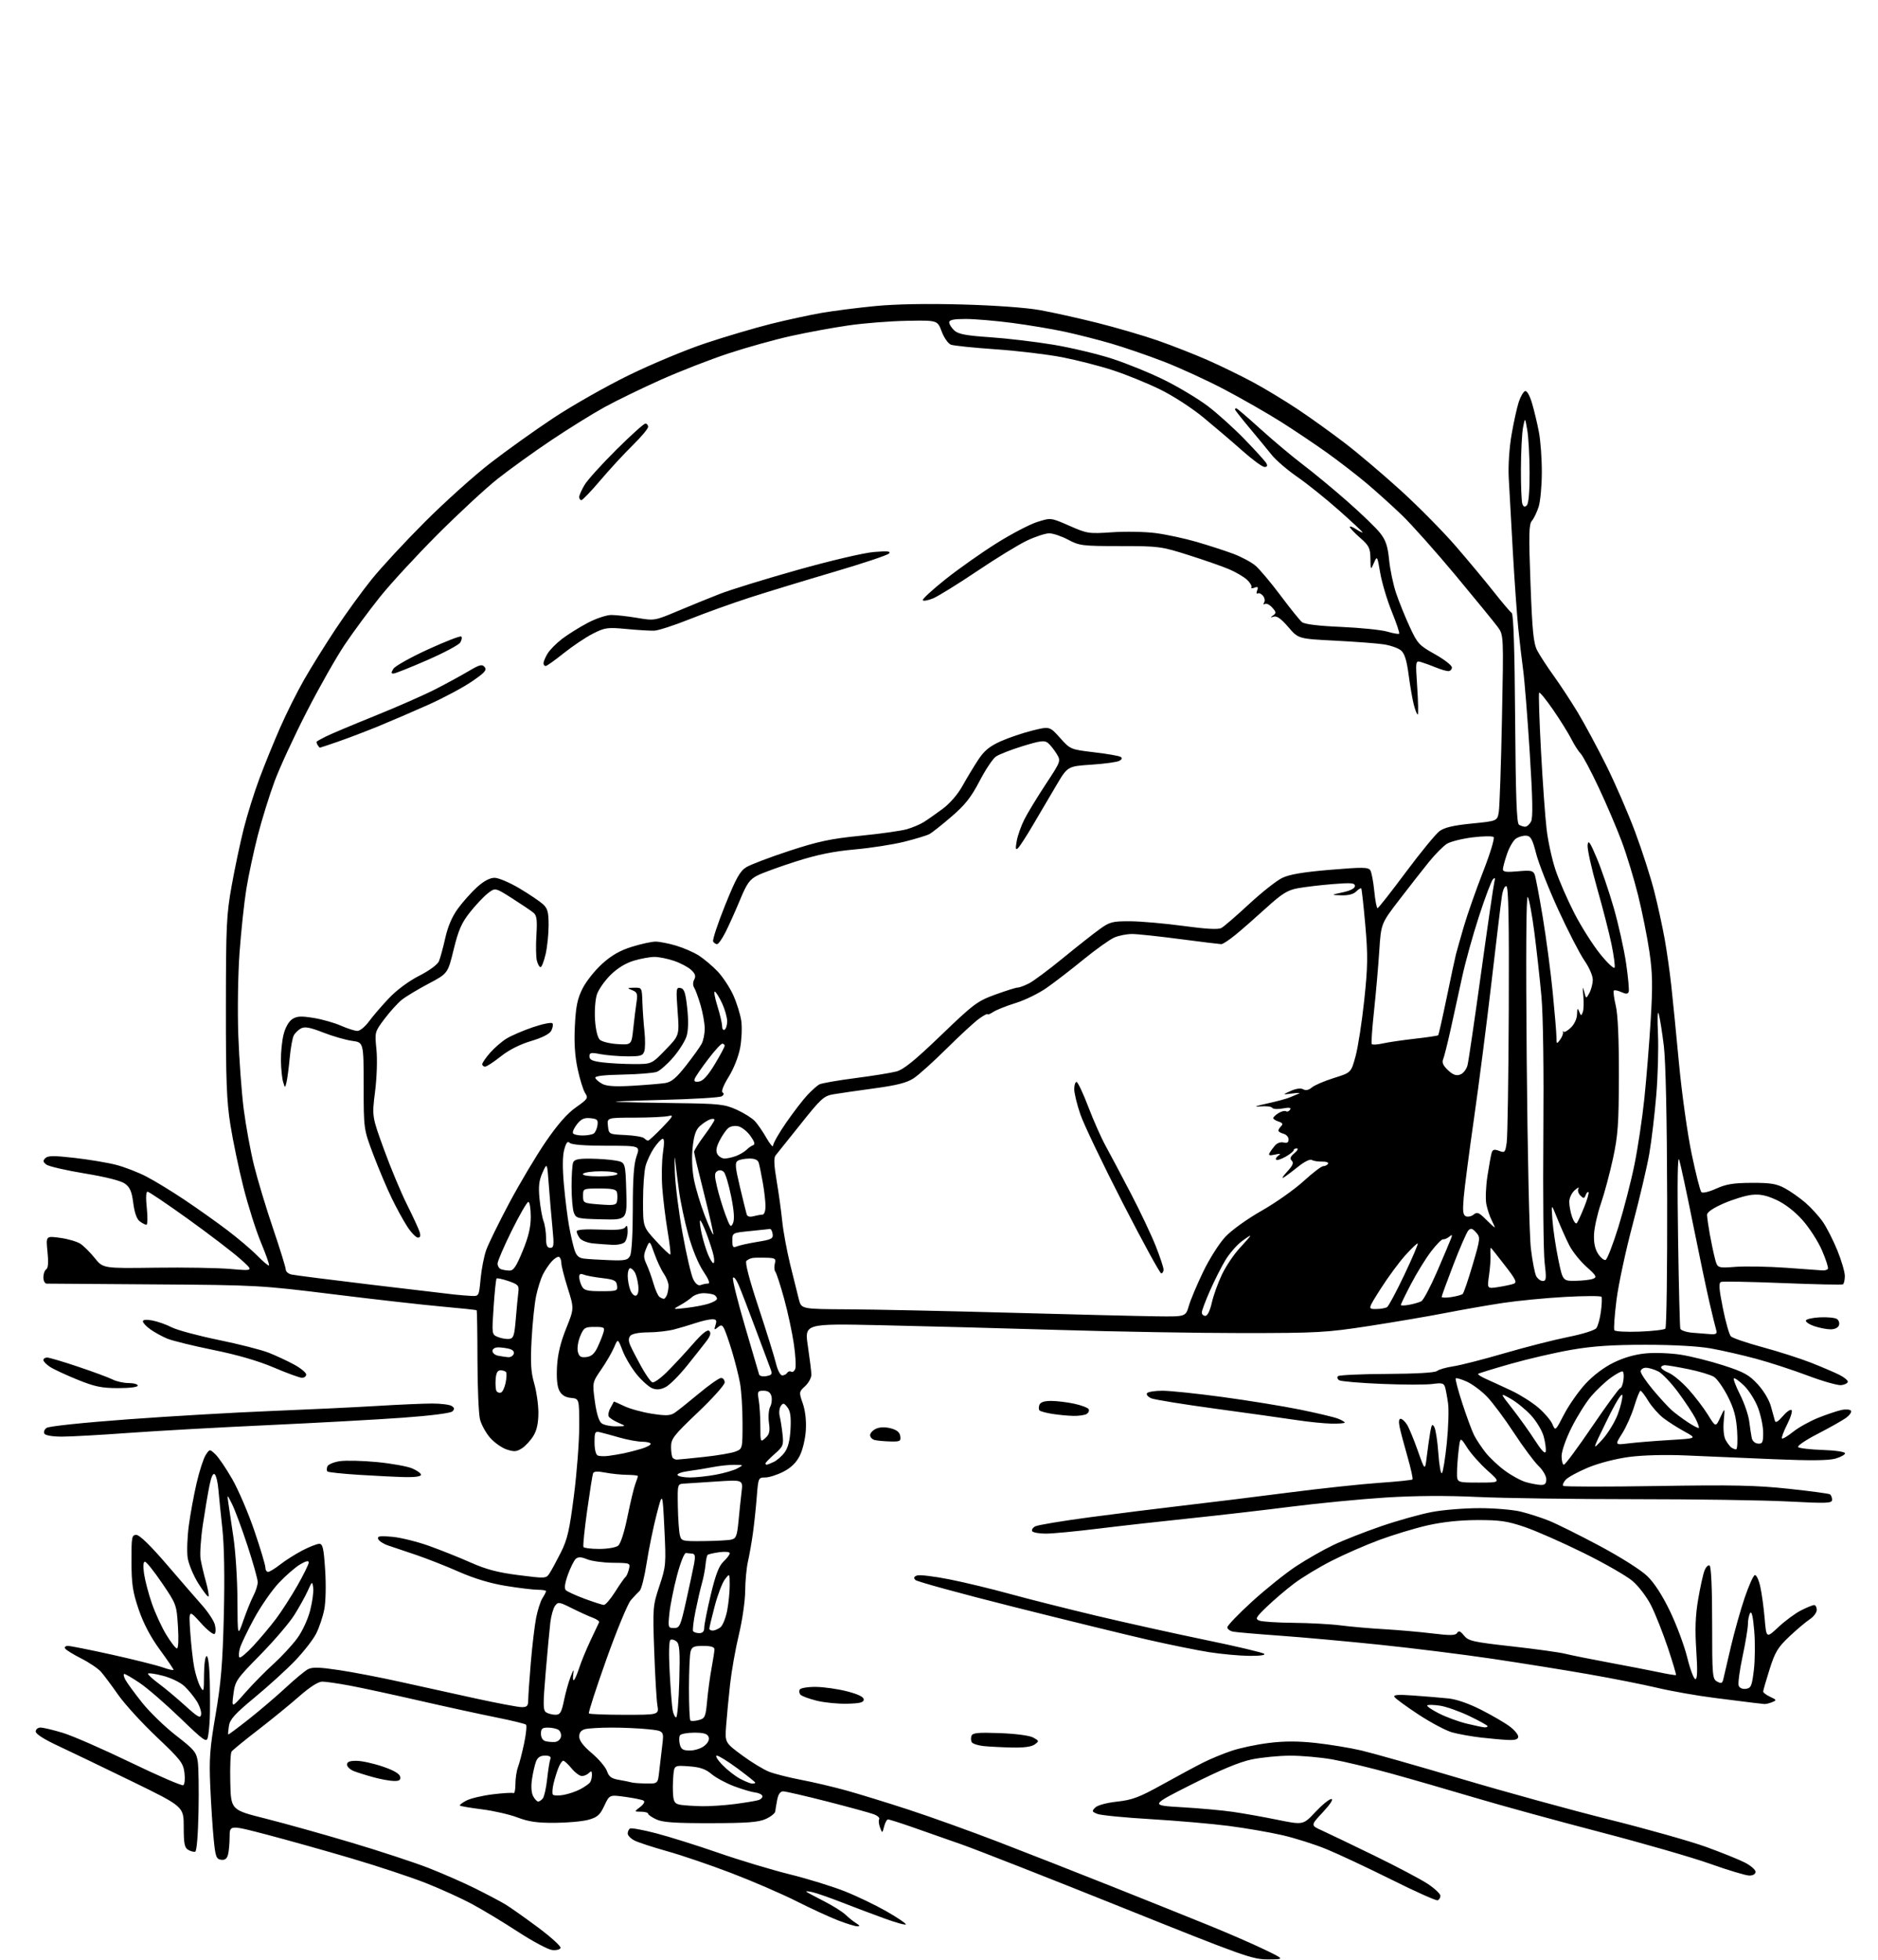 <?xml version="1.0" encoding="UTF-8" standalone="no"?>
<svg 
  version="1.1" 
  xmlns="http://www.w3.org/2000/svg" 
  xmlns:xlink="http://www.w3.org/1999/xlink" 
  xmlns:svg="http://www.w3.org/2000/svg"
  xmlns:rdf="http://www.w3.org/1999/02/22-rdf-syntax-ns#"
  xmlns:cc="http://creativecommons.org/ns#"
  xmlns:dc="http://purl.org/dc/elements/1.1/"
  viewBox="0 0 736 768"
  width="736"
  height="768"
>
<style>svg {background-color: white; }</style>"
<path stroke="none" fill="black" fill-rule="evenodd" d="M497.00,767.85C490.85,767.88 487.77,766.78 439.50,747.40C411.45,736.13 383.32,725.09 377.00,722.85C370.68,720.61 361.75,717.48 357.17,715.89C352.59,714.30 348.48,713.00 348.03,713.00C347.58,713.00 346.89,714.24 346.50,715.75C345.78,718.50 345.78,718.50 344.89,716.16C344.40,714.87 344.25,713.41 344.56,712.91C344.87,712.41 343.93,711.54 342.48,710.99C341.03,710.44 332.81,708.19 324.23,705.99C315.65,703.80 307.86,702.00 306.93,702.00C305.81,702.00 305.01,703.11 304.60,705.25C304.25,707.04 303.90,709.12 303.82,709.87C303.73,710.62 302.05,711.96 300.08,712.84C297.24,714.11 292.79,714.45 278.50,714.47C264.60,714.49 259.76,714.16 257.25,713.01C255.46,712.18 254.00,711.17 254.00,710.76C254.00,710.34 252.76,709.99 251.25,709.98C248.50,709.96 248.50,709.96 250.89,708.12C252.30,707.03 252.85,706.02 252.23,705.64C251.66,705.29 248.41,704.62 245.03,704.16C238.86,703.31 238.86,703.31 236.83,707.65C235.13,711.26 234.11,712.17 230.64,713.13C228.37,713.77 222.45,714.31 217.50,714.34C210.59,714.39 207.18,713.90 202.82,712.24C199.69,711.05 193.44,709.62 188.91,709.05C184.39,708.48 180.49,707.82 180.25,707.58C180.01,707.34 181.16,706.45 182.80,705.60C184.44,704.75 189.10,703.65 193.14,703.16C197.19,702.66 200.84,702.45 201.25,702.69C201.66,702.92 202.00,701.32 202.00,699.12C202.00,696.93 202.46,693.93 203.01,692.46C203.57,691.00 204.65,686.80 205.42,683.15C206.18,679.49 206.51,676.21 206.15,675.87C205.79,675.52 200.55,674.24 194.50,673.03C188.45,671.82 174.95,668.88 164.50,666.49C154.05,664.09 141.74,661.43 137.14,660.57C132.54,659.71 127.67,659.00 126.30,659.00C124.71,659.00 121.45,661.09 117.16,664.86C113.50,668.08 106.22,674.00 101.00,678.03C95.78,682.05 91.16,685.83 90.75,686.42C90.33,687.01 90.11,692.40 90.25,698.38C90.50,709.27 90.50,709.27 104.00,712.66C111.42,714.53 126.57,718.76 137.66,722.07C148.75,725.38 162.36,729.85 167.90,732.01C173.44,734.17 181.69,737.79 186.24,740.05C190.78,742.31 196.07,745.11 198.00,746.26C199.93,747.42 205.68,751.48 210.80,755.29C215.91,759.10 219.91,762.73 219.69,763.36C219.47,763.99 217.99,764.36 216.40,764.18C214.80,764.01 208.75,760.78 202.95,757.00C197.15,753.22 189.05,748.34 184.95,746.14C180.85,743.94 172.79,740.27 167.03,737.99C161.28,735.71 148.23,731.38 138.03,728.36C127.84,725.34 112.86,721.14 104.75,719.01C90.00,715.15 90.00,715.15 89.99,719.83C89.98,722.40 89.70,725.54 89.36,726.80C88.92,728.44 88.12,729.02 86.62,728.80C84.74,728.53 84.41,727.59 83.72,720.50C83.30,716.10 82.70,706.85 82.40,699.94C81.93,689.23 82.24,685.09 84.49,671.94C86.62,659.51 87.25,651.92 87.72,633.00C88.08,618.03 87.88,605.70 87.14,599.00C86.51,593.23 85.81,586.31 85.58,583.64C85.36,580.96 84.73,578.33 84.18,577.78C83.52,577.12 82.82,578.59 82.09,582.14C81.49,585.09 80.32,592.00 79.50,597.50C78.68,603.00 78.28,609.08 78.61,611.00C78.94,612.92 79.88,616.90 80.70,619.82C81.51,622.75 81.97,625.36 81.70,625.63C81.44,625.89 79.65,623.59 77.72,620.51C75.79,617.42 73.92,612.92 73.55,610.50C73.19,608.08 73.39,602.36 74.00,597.80C74.61,593.23 76.00,585.68 77.09,581.02C78.18,576.36 79.77,571.48 80.62,570.18C82.17,567.81 82.17,567.81 84.42,569.92C85.65,571.08 88.63,575.47 91.04,579.68C93.45,583.89 97.35,593.00 99.70,599.92C102.06,606.84 103.99,613.29 104.00,614.25C104.00,615.21 104.48,616.00 105.06,616.00C105.64,616.00 107.78,614.70 109.81,613.10C111.84,611.51 115.75,609.03 118.49,607.60C121.24,606.17 124.22,605.00 125.12,605.00C126.49,605.00 126.87,606.69 127.43,615.25C127.82,621.18 127.67,627.71 127.08,630.73C126.52,633.61 125.08,637.88 123.89,640.21C122.70,642.55 118.97,647.33 115.61,650.83C112.25,654.33 105.16,660.78 99.85,665.17C92.10,671.58 90.11,673.77 89.72,676.32C89.46,678.07 89.32,679.60 89.43,679.72C89.53,679.85 93.20,677.11 97.59,673.65C101.97,670.18 108.47,664.63 112.03,661.32C115.59,658.01 119.49,654.78 120.70,654.14C122.40,653.25 125.18,653.33 132.87,654.48C138.35,655.30 149.06,657.36 156.67,659.05C164.27,660.74 177.58,663.67 186.23,665.56C194.88,667.45 203.09,669.00 204.48,669.00C206.56,669.00 207.00,668.52 207.01,666.25C207.02,664.74 207.48,658.10 208.03,651.50C208.59,644.90 209.53,637.02 210.11,634.00C210.70,630.98 211.82,627.50 212.59,626.29C213.37,625.07 214.00,623.83 214.00,623.54C214.00,623.24 212.54,623.00 210.75,623.00C208.96,622.99 203.34,622.32 198.26,621.49C192.17,620.51 185.86,618.60 179.76,615.92C174.67,613.67 167.12,610.71 163.00,609.32C158.88,607.94 153.96,606.28 152.08,605.64C150.20,605.00 148.45,603.85 148.20,603.09C147.82,601.97 148.88,601.80 153.69,602.24C156.96,602.53 163.43,604.13 168.07,605.78C172.71,607.44 180.10,610.39 184.50,612.35C190.53,615.03 195.14,616.24 203.25,617.27C213.79,618.62 214.03,618.60 215.36,616.57C216.11,615.43 218.10,611.77 219.78,608.43C222.36,603.32 223.18,599.77 224.92,586.12C226.07,577.18 227.00,564.98 227.00,559.00C227.00,548.13 227.00,548.13 223.77,547.81C221.54,547.60 220.14,546.73 219.22,545.00C218.36,543.36 218.04,540.09 218.30,535.50C218.57,530.69 219.69,526.05 221.86,520.65C225.02,512.79 225.02,512.79 222.51,504.85C221.13,500.47 220.00,496.05 220.00,495.01C220.00,493.97 219.62,492.88 219.15,492.59C218.68,492.30 217.38,493.06 216.26,494.28C215.15,495.50 213.56,497.85 212.74,499.50C211.92,501.15 210.73,504.92 210.11,507.87C209.48,510.82 208.69,518.48 208.34,524.88C207.85,534.13 208.06,537.68 209.36,542.16C210.26,545.27 211.00,550.44 211.00,553.65C210.99,557.68 210.39,560.49 209.04,562.70C207.97,564.45 205.97,566.63 204.59,567.54C202.50,568.90 201.49,568.99 198.59,568.03C196.67,567.40 193.75,565.34 192.09,563.45C190.44,561.57 188.65,558.33 188.12,556.26C187.59,554.19 187.14,543.78 187.12,533.13C187.11,522.48 186.96,513.63 186.80,513.48C186.63,513.32 180.65,512.68 173.50,512.05C166.35,511.42 147.22,509.26 131.00,507.25C102.02,503.67 100.78,503.60 60.50,503.33C37.95,503.18 18.94,503.04 18.25,503.03C17.56,503.01 17.00,501.90 17.00,500.56C17.00,499.22 17.51,497.81 18.12,497.42C18.88,496.96 19.04,494.68 18.61,490.53C17.98,484.33 17.98,484.33 23.54,485.09C26.61,485.50 30.18,486.55 31.49,487.40C32.81,488.26 35.34,490.79 37.14,493.02C40.39,497.07 40.39,497.07 60.95,496.79C72.25,496.63 85.55,496.86 90.50,497.30C99.50,498.09 99.50,498.09 94.10,493.30C91.13,490.66 81.97,483.66 73.75,477.75C65.52,471.84 58.36,467.00 57.82,467.00C57.21,467.00 57.10,469.46 57.54,473.50C57.92,477.07 57.84,479.99 57.37,479.97C56.89,479.95 55.70,479.33 54.73,478.59C53.60,477.73 52.70,475.17 52.23,471.48C51.66,466.97 50.95,465.31 49.00,463.88C47.42,462.72 41.63,461.25 33.22,459.86C25.92,458.66 19.17,457.10 18.22,456.41C16.84,455.39 16.75,454.88 17.75,453.87C18.75,452.85 21.07,452.83 29.25,453.76C34.89,454.41 42.20,455.63 45.50,456.48C48.80,457.34 54.14,459.40 57.37,461.08C60.60,462.75 67.35,466.86 72.37,470.23C77.39,473.59 84.93,478.94 89.12,482.12C93.31,485.29 98.60,489.79 100.87,492.11C103.15,494.43 105.20,496.14 105.43,495.91C105.66,495.68 104.25,491.67 102.30,486.99C100.35,482.32 97.26,472.59 95.43,465.36C93.60,458.13 91.29,447.11 90.30,440.86C88.81,431.47 88.50,423.44 88.53,394.50C88.55,362.66 88.76,358.37 90.81,347.00C92.04,340.12 94.17,330.09 95.53,324.70C96.89,319.31 99.64,310.53 101.63,305.20C103.62,299.86 107.25,290.93 109.70,285.34C112.14,279.75 116.41,271.20 119.19,266.34C121.97,261.48 127.53,252.55 131.54,246.50C135.55,240.45 141.91,231.68 145.67,227.02C149.43,222.35 158.81,212.23 166.52,204.52C174.23,196.81 185.70,186.49 192.02,181.59C198.33,176.69 209.49,168.71 216.81,163.86C224.13,159.00 237.40,151.46 246.31,147.10C255.21,142.74 268.80,137.07 276.50,134.51C284.20,131.94 295.68,128.55 302.00,126.96C308.32,125.38 317.32,123.43 322.00,122.62C326.68,121.81 336.12,120.61 343.00,119.94C351.01,119.17 363.23,118.94 377.00,119.32C389.71,119.66 402.18,120.56 407.50,121.52C412.45,122.40 422.59,124.66 430.03,126.52C437.48,128.39 448.14,131.51 453.73,133.45C459.31,135.40 468.07,138.83 473.19,141.08C478.31,143.33 486.32,147.24 491.00,149.75C495.68,152.27 503.55,157.03 508.50,160.32C513.45,163.61 521.77,169.58 527.00,173.59C532.23,177.59 542.15,186.00 549.05,192.28C555.95,198.57 565.64,208.38 570.58,214.10C575.52,219.82 582.23,227.88 585.48,232.00C588.73,236.12 591.87,239.82 592.45,240.21C593.15,240.69 593.60,254.56 593.79,281.68C594.01,312.14 594.39,322.63 595.29,323.20C595.96,323.62 597.05,323.98 597.71,323.98C598.38,323.99 599.42,323.09 600.02,321.97C600.81,320.49 600.67,313.15 599.51,294.87C598.64,281.09 597.48,266.59 596.94,262.65C596.41,258.72 595.53,251.22 595.00,246.00C594.48,240.78 593.52,227.28 592.88,216.00C592.24,204.72 591.52,191.83 591.29,187.35C591.03,182.51 591.49,175.57 592.40,170.27C593.25,165.35 594.52,159.61 595.22,157.49C595.92,155.38 597.04,153.48 597.69,153.26C598.40,153.03 599.51,154.97 600.41,158.02C601.25,160.85 602.47,165.95 603.11,169.34C603.76,172.73 604.27,179.84 604.25,185.15C604.24,190.45 603.67,196.53 602.99,198.65C602.30,200.77 601.12,203.22 600.35,204.11C599.18,205.45 599.09,209.51 599.81,228.61C600.51,247.47 600.98,252.10 602.45,254.93C603.43,256.81 606.36,261.31 608.97,264.93C611.57,268.54 615.80,275.00 618.38,279.28C620.95,283.56 625.92,292.78 629.42,299.78C632.91,306.78 638.04,318.57 640.81,326.00C643.59,333.43 646.98,344.00 648.36,349.50C649.75,355.00 651.56,363.32 652.40,368.00C653.23,372.68 654.39,380.77 654.96,386.00C655.54,391.23 656.91,405.03 658.00,416.68C659.10,428.40 661.31,444.22 662.95,452.09C664.58,459.91 666.30,466.70 666.78,467.18C667.27,467.67 669.79,467.07 672.57,465.81C676.47,464.04 679.38,463.57 686.50,463.54C693.87,463.51 696.22,463.89 699.50,465.66C701.70,466.85 705.32,469.40 707.55,471.32C709.78,473.24 712.84,476.61 714.37,478.81C715.89,481.01 718.46,486.05 720.07,490.01C721.68,493.97 723.00,498.48 723.00,500.04C723.00,501.61 722.66,503.08 722.25,503.31C721.84,503.55 711.21,503.32 698.62,502.81C686.04,502.30 675.18,502.10 674.49,502.36C673.51,502.74 673.67,505.01 675.21,512.67C676.29,518.08 677.70,523.04 678.34,523.70C678.98,524.35 684.59,526.27 690.82,527.96C697.05,529.65 705.60,532.39 709.82,534.05C714.04,535.72 719.02,537.85 720.89,538.79C722.75,539.73 724.23,540.95 724.17,541.50C724.11,542.05 722.96,542.64 721.62,542.81C720.28,542.98 714.35,541.30 708.45,539.07C702.55,536.85 693.40,533.87 688.11,532.45C682.83,531.03 674.90,529.22 670.50,528.43C665.55,527.55 655.76,527.00 644.85,527.00C631.83,527.00 624.22,527.51 615.85,528.96C609.61,530.04 598.92,532.51 592.10,534.45C585.27,536.39 579.50,538.17 579.26,538.40C579.03,538.64 580.56,539.59 582.67,540.52C584.78,541.46 589.20,543.49 592.50,545.05C595.80,546.61 600.47,549.57 602.88,551.63C605.28,553.69 607.77,556.60 608.40,558.11C609.56,560.85 609.56,560.85 612.93,554.34C614.79,550.75 618.53,545.40 621.23,542.43C624.29,539.09 628.49,535.90 632.33,534.01C636.37,532.02 640.75,530.76 645.00,530.37C648.58,530.03 654.73,530.27 658.68,530.88C662.62,531.49 670.13,533.37 675.35,535.05C683.45,537.66 685.44,538.75 688.85,542.46C691.18,544.98 693.36,548.63 694.04,551.15C694.70,553.54 695.40,556.10 695.61,556.83C695.86,557.69 696.90,557.08 698.59,555.08C700.02,553.38 701.59,552.24 702.08,552.55C702.58,552.86 701.83,555.38 700.42,558.15C699.02,560.93 698.09,563.42 698.37,563.70C698.64,563.98 700.59,562.82 702.69,561.13C704.79,559.44 709.21,556.97 712.51,555.64C715.80,554.32 719.92,552.93 721.65,552.56C723.42,552.18 725.08,552.32 725.42,552.86C725.75,553.41 724.78,554.71 723.26,555.78C721.74,556.84 716.76,559.63 712.19,561.99C707.62,564.35 704.25,566.65 704.70,567.10C705.15,567.55 709.45,568.05 714.26,568.21C719.17,568.37 723.04,568.94 723.08,569.50C723.12,570.05 721.43,570.99 719.32,571.60C716.65,572.37 709.35,572.44 695.00,571.83C683.73,571.35 668.37,570.69 660.87,570.37C652.56,570.01 643.79,570.24 638.39,570.96C633.22,571.65 626.56,573.38 622.38,575.11C618.45,576.75 614.50,578.90 613.61,579.88C612.72,580.86 612.28,581.95 612.63,582.29C612.97,582.64 629.51,582.66 649.38,582.35C679.04,581.87 688.25,582.06 700.90,583.42C709.37,584.32 716.68,585.30 717.15,585.59C717.62,585.88 718.00,586.83 718.00,587.71C718.00,589.13 716.22,589.20 700.75,588.40C691.26,587.90 664.15,587.50 640.50,587.50C616.85,587.50 589.17,587.11 579.00,586.63C566.83,586.05 554.51,586.13 542.99,586.86C533.36,587.47 516.71,589.08 505.99,590.44C495.27,591.81 477.50,593.85 466.50,595.00C455.50,596.14 439.33,597.95 430.56,599.03C421.79,600.12 412.48,601.00 409.87,601.00C407.25,601.00 404.85,600.57 404.53,600.05C404.21,599.53 404.74,598.67 405.72,598.15C406.70,597.63 416.27,596.03 427.00,594.60C437.73,593.17 454.38,591.09 464.00,589.97C473.62,588.86 491.85,586.62 504.50,584.98C517.15,583.35 533.26,581.61 540.30,581.12C547.34,580.64 553.30,580.03 553.56,579.77C553.82,579.52 552.94,575.53 551.62,570.90C550.29,566.28 548.90,561.04 548.53,559.25C548.09,557.20 548.23,556.00 548.90,556.00C549.48,556.00 550.60,557.01 551.39,558.25C552.18,559.49 554.09,564.10 555.64,568.50C558.47,576.50 558.47,576.50 559.20,570.50C559.60,567.20 560.21,562.94 560.55,561.03C561.07,558.15 561.34,557.85 562.14,559.28C562.66,560.22 563.37,564.84 563.70,569.55C564.03,574.25 564.66,577.74 565.10,577.30C565.53,576.86 566.39,571.55 567.01,565.50C567.63,559.45 567.85,552.48 567.51,550.00C567.17,547.52 566.64,544.66 566.34,543.63C565.87,542.04 565.13,541.85 561.38,542.36C558.96,542.69 550.03,542.68 541.55,542.33C533.06,541.98 525.54,541.34 524.84,540.90C524.13,540.46 523.92,539.75 524.36,539.30C524.81,538.86 533.43,538.46 543.53,538.42C555.00,538.36 562.39,537.93 563.20,537.26C563.91,536.67 566.75,535.86 569.50,535.45C572.25,535.05 581.25,532.75 589.50,530.34C597.75,527.93 609.00,525.06 614.50,523.96C620.21,522.82 624.98,521.32 625.62,520.47C626.24,519.64 627.05,516.71 627.41,513.95C627.78,511.19 627.87,508.61 627.63,508.20C627.38,507.80 620.95,507.82 613.34,508.24C605.73,508.66 594.77,509.73 589.00,510.60C583.23,511.47 573.05,513.25 566.39,514.55C559.73,515.85 546.23,518.14 536.39,519.66C519.73,522.21 516.33,522.40 487.00,522.41C469.68,522.41 437.27,521.86 415.00,521.18C392.73,520.51 361.18,519.67 344.89,519.32C315.28,518.69 315.28,518.69 316.62,527.59C317.35,532.49 317.97,537.49 317.98,538.71C317.99,539.92 316.89,541.95 315.53,543.21C313.10,545.46 313.09,545.57 314.62,550.00C315.60,552.83 316.04,556.73 315.81,560.52C315.60,563.90 314.55,568.29 313.41,570.52C312.03,573.24 309.99,575.21 306.98,576.75C304.56,577.99 301.36,579.00 299.87,579.00C297.22,579.00 297.16,579.14 296.57,586.75C296.24,591.01 295.55,597.42 295.05,601.00C294.55,604.58 293.68,609.52 293.11,612.00C292.55,614.48 292.07,619.65 292.04,623.50C292.02,627.35 290.91,635.00 289.59,640.50C288.26,646.00 286.71,654.77 286.13,660.00C285.55,665.23 284.85,672.51 284.58,676.19C284.09,682.88 284.09,682.88 290.79,687.85C294.48,690.58 299.30,693.51 301.50,694.35C303.70,695.19 309.32,696.61 314.00,697.50C318.68,698.39 326.55,700.24 331.50,701.61C336.45,702.98 347.48,706.37 356.00,709.15C364.52,711.93 380.27,717.58 391.00,721.71C401.73,725.83 421.75,733.69 435.50,739.16C449.25,744.63 466.57,751.59 474.00,754.61C481.43,757.63 491.10,761.84 495.50,763.97C503.50,767.83 503.50,767.83 497.00,767.85zM336.00,754.89C335.18,754.90 331.80,753.86 328.50,752.59C325.20,751.32 317.77,747.90 312.00,744.99C306.23,742.09 294.75,737.13 286.50,733.98C278.25,730.83 267.00,727.00 261.50,725.47C256.00,723.93 250.26,722.07 248.75,721.31C247.24,720.56 246.00,719.31 246.00,718.53C246.00,717.75 246.41,716.87 246.90,716.56C247.40,716.26 252.01,717.10 257.15,718.44C262.29,719.78 273.25,723.22 281.50,726.08C289.75,728.95 302.35,732.74 309.50,734.52C316.65,736.29 326.39,739.30 331.14,741.20C335.89,743.09 343.20,746.61 347.39,749.00C351.57,751.40 355.00,753.69 355.00,754.11C355.00,754.52 351.29,753.51 346.75,751.86C342.21,750.22 334.68,747.37 330.00,745.55C325.32,743.72 320.15,741.91 318.50,741.53C316.85,741.15 315.73,741.05 316.00,741.32C316.28,741.58 319.33,743.23 322.79,744.98C326.25,746.73 330.10,749.14 331.35,750.33C332.60,751.53 334.49,753.04 335.56,753.69C336.97,754.56 337.09,754.89 336.00,754.89zM563.40,744.70C562.80,744.90 554.63,741.24 545.25,736.56C535.86,731.89 524.43,726.53 519.84,724.65C515.25,722.76 507.45,720.30 502.50,719.16C497.55,718.03 488.12,716.40 481.55,715.55C474.97,714.70 461.25,713.51 451.05,712.90C440.85,712.30 431.41,711.38 430.09,710.85C427.91,709.99 427.83,709.75 429.23,708.34C430.14,707.44 433.70,706.47 437.83,706.02C443.81,705.36 446.50,704.34 455.69,699.24C461.63,695.94 468.79,692.09 471.59,690.69C474.39,689.28 479.37,687.22 482.66,686.12C485.94,685.01 492.50,683.62 497.22,683.04C503.30,682.28 508.67,682.28 515.65,683.04C521.07,683.63 529.10,684.95 533.50,685.98C537.90,687.01 555.45,691.99 572.50,697.05C589.55,702.12 615.65,709.30 630.50,713.01C645.35,716.72 662.45,721.55 668.50,723.73C674.55,725.92 681.41,728.68 683.75,729.87C686.09,731.06 688.00,732.71 688.00,733.52C688.00,734.42 687.05,735.00 685.57,735.00C684.23,735.00 677.36,732.94 670.32,730.43C663.27,727.92 643.77,722.29 627.00,717.93C610.23,713.56 588.17,707.51 578.00,704.48C567.83,701.45 552.98,697.16 545.00,694.96C537.02,692.75 526.73,690.29 522.12,689.48C517.51,688.66 510.08,688.01 505.62,688.02C501.15,688.03 494.35,688.70 490.50,689.50C485.74,690.50 478.25,693.62 467.11,699.24C450.72,707.50 450.72,707.50 463.11,708.22C469.93,708.61 478.88,709.42 483.00,710.01C487.12,710.60 495.05,712.01 500.61,713.14C510.73,715.20 510.73,715.20 515.50,710.10C518.13,707.30 520.95,705.00 521.77,705.00C522.68,705.00 521.35,707.05 518.44,710.17C513.61,715.33 513.61,715.33 518.06,717.33C520.50,718.44 529.70,722.85 538.50,727.14C547.30,731.43 556.75,736.42 559.50,738.23C562.25,740.05 564.50,742.16 564.50,742.93C564.50,743.70 564.01,744.50 563.40,744.70zM76.50,725.64C75.95,725.80 74.71,725.48 73.75,724.92C72.32,724.08 72.00,722.47 72.00,715.94C72.00,707.98 72.00,707.98 51.75,698.11C40.61,692.68 27.56,686.40 22.75,684.16C17.28,681.62 14.00,679.51 14.00,678.55C14.00,677.70 14.85,677.00 15.89,677.00C16.94,677.00 20.87,677.94 24.64,679.08C28.42,680.23 40.36,685.45 51.19,690.68C62.01,695.91 71.31,699.93 71.84,699.60C72.37,699.27 72.58,697.09 72.29,694.75C71.82,690.90 70.80,689.58 61.36,680.65C55.64,675.23 48.86,667.80 46.30,664.15C43.74,660.49 40.72,656.44 39.58,655.15C38.43,653.86 34.95,651.50 31.82,649.92C28.70,648.34 25.86,646.58 25.51,646.02C25.17,645.46 25.66,645.00 26.62,645.00C27.58,645.00 35.36,646.55 43.93,648.45C52.49,650.35 61.41,652.59 63.75,653.41C66.09,654.24 68.00,654.66 68.00,654.36C68.00,654.06 65.56,650.47 62.57,646.38C58.96,641.43 56.22,636.21 54.35,630.73C52.01,623.82 51.55,620.82 51.53,612.00C51.50,602.26 51.64,601.50 53.44,601.50C54.68,601.50 58.97,605.67 65.27,613.00C70.70,619.33 77.02,626.61 79.31,629.20C81.59,631.78 83.80,635.15 84.20,636.67C84.61,638.20 84.57,639.83 84.12,640.28C83.66,640.74 81.19,638.78 78.63,635.93C73.97,630.75 73.97,630.75 74.56,639.62C74.89,644.51 75.59,650.75 76.12,653.50C76.66,656.25 77.73,659.62 78.51,661.00C79.84,663.34 79.93,663.02 79.96,656.25C79.98,652.11 80.43,649.00 81.00,649.00C81.58,649.00 82.09,653.06 82.21,658.75C82.33,664.11 82.33,670.75 82.21,673.50C82.09,676.25 81.75,679.55 81.45,680.84C80.96,682.98 80.03,682.32 70.50,673.14C64.78,667.63 57.71,661.51 54.81,659.56C51.90,657.60 49.17,656.00 48.73,656.00C48.29,656.00 48.47,657.01 49.13,658.25C49.79,659.49 52.74,663.53 55.69,667.23C58.64,670.94 64.63,676.73 68.99,680.11C76.14,685.66 76.97,686.66 77.51,690.38C77.84,692.65 77.97,701.44 77.80,709.92C77.62,719.06 77.09,725.46 76.50,725.64zM275.00,707.82C278.02,707.88 283.86,707.50 287.96,706.97C292.06,706.44 296.25,705.74 297.26,705.42C298.28,705.09 298.95,704.35 298.76,703.77C298.56,703.19 297.30,702.59 295.95,702.44C294.60,702.30 290.91,701.20 287.73,700.01C284.56,698.82 280.57,696.67 278.86,695.23C276.50,693.24 274.35,692.51 269.98,692.19C264.22,691.78 264.22,691.78 263.86,696.14C263.66,698.54 263.64,701.94 263.81,703.69C264.06,706.28 264.62,706.96 266.81,707.29C268.29,707.52 271.98,707.75 275.00,707.82zM210.91,706.00C211.38,706.00 212.20,705.44 212.75,704.75C213.29,704.06 214.05,700.66 214.43,697.18C214.81,693.71 215.36,690.22 215.66,689.43C216.06,688.41 215.46,688.00 213.58,688.00C211.74,688.00 210.68,688.70 210.06,690.34C209.57,691.63 208.86,694.73 208.49,697.23C208.07,700.01 208.24,702.59 208.94,703.89C209.56,705.05 210.45,706.00 210.91,706.00zM220.83,703.40C222.85,703.04 225.85,702.01 227.50,701.12C229.15,700.23 230.83,699.05 231.23,698.50C231.64,697.95 231.98,696.62 231.98,695.55C232.00,694.03 231.73,693.87 230.80,694.80C230.14,695.46 228.90,696.00 228.04,696.00C227.18,696.00 225.36,694.65 224.00,693.00C222.64,691.35 221.17,690.00 220.74,690.00C220.30,690.00 219.46,691.24 218.86,692.75C218.26,694.26 217.39,697.05 216.94,698.94C216.49,700.84 216.36,702.77 216.64,703.23C216.92,703.69 218.81,703.76 220.83,703.40zM253.15,698.92C257.81,699.00 257.81,699.00 258.34,694.25C258.63,691.64 259.17,686.98 259.55,683.90C260.22,678.31 260.22,678.31 253.96,677.65C250.52,677.29 244.06,677.01 239.60,677.01C235.15,677.02 230.49,677.30 229.25,677.63C227.74,678.04 227.00,678.99 227.00,680.56C227.00,682.11 228.63,684.26 231.94,687.05C234.66,689.34 237.32,692.49 237.87,694.05C238.65,696.29 239.65,697.02 242.68,697.52C244.78,697.88 246.95,698.32 247.50,698.50C248.05,698.69 250.59,698.88 253.15,698.92zM294.75,698.96C295.44,698.98 296.00,698.82 296.00,698.59C296.00,698.37 292.91,695.90 289.13,693.09C285.35,690.29 281.66,688.00 280.93,688.00C280.20,688.00 281.16,689.61 283.05,691.59C284.95,693.56 288.07,696.01 290.00,697.04C291.93,698.07 294.06,698.93 294.75,698.96zM154.32,697.93C152.77,697.90 149.25,697.26 146.50,696.51C143.75,695.77 140.26,694.68 138.75,694.10C137.24,693.52 136.00,692.36 136.00,691.52C136.00,690.42 137.04,690.01 139.75,690.04C141.81,690.05 146.43,691.07 150.00,692.29C154.28,693.74 156.61,695.10 156.82,696.25C157.07,697.59 156.49,697.98 154.32,697.93zM270.41,686.00C272.26,686.00 274.80,685.17 276.06,684.16C277.51,682.98 278.10,681.72 277.70,680.66C277.22,679.42 275.80,679.00 272.09,679.00C269.36,679.00 266.82,679.48 266.46,680.06C266.11,680.64 266.09,682.21 266.42,683.56C266.92,685.54 267.67,686.00 270.41,686.00zM396.56,684.83C392.68,684.74 387.71,684.48 385.51,684.26C383.32,684.03 381.22,683.36 380.86,682.77C380.49,682.17 380.43,681.03 380.74,680.24C381.19,679.06 383.31,678.86 391.90,679.18C398.17,679.42 403.49,680.13 404.93,680.92C407.26,682.21 407.29,682.32 405.49,683.63C404.26,684.53 401.19,684.94 396.56,684.83zM217.49,682.65C218.58,682.57 219.64,681.65 219.84,680.62C220.04,679.59 219.59,678.36 218.85,677.89C218.11,677.42 216.26,677.02 214.75,677.02C212.50,677.00 212.00,677.44 212.00,679.43C212.00,680.89 212.69,682.04 213.75,682.33C214.71,682.59 216.40,682.73 217.49,682.65zM591.25,681.87C589.19,681.80 584.35,681.37 580.50,680.93C576.65,680.48 571.52,679.56 569.10,678.89C566.67,678.21 560.76,675.07 555.96,671.92C551.16,668.77 546.91,665.66 546.51,665.02C545.97,664.14 547.87,664.00 554.14,664.46C558.74,664.79 564.81,665.30 567.64,665.59C570.86,665.92 575.72,667.62 580.64,670.13C584.96,672.34 589.96,675.26 591.75,676.63C593.54,677.99 595.00,679.75 595.00,680.55C595.00,681.58 593.92,681.96 591.25,681.87zM581.75,676.92C582.44,676.96 583.00,676.76 583.00,676.46C583.00,676.16 579.79,674.38 575.86,672.50C571.94,670.62 566.74,668.78 564.32,668.42C561.89,668.06 559.66,668.01 559.35,668.31C559.05,668.62 561.11,670.03 563.92,671.46C566.74,672.89 571.62,674.68 574.77,675.45C577.92,676.21 581.06,676.87 581.75,676.92zM273.81,674.08C276.31,673.41 276.54,672.88 277.14,666.43C277.49,662.62 278.28,656.83 278.89,653.57C279.50,650.30 280.00,647.04 280.00,646.32C280.00,645.43 278.57,645.00 275.62,645.00C271.92,645.00 271.14,645.35 270.63,647.25C270.30,648.49 270.02,654.94 270.01,661.58C270.01,668.23 270.25,673.92 270.56,674.23C270.87,674.54 272.34,674.47 273.81,674.08zM78.82,671.89C79.00,670.83 78.24,668.51 77.14,666.73C76.04,664.96 73.87,662.30 72.32,660.83C70.70,659.30 67.05,657.53 63.75,656.68C60.59,655.86 58.00,655.52 58.00,655.93C58.00,656.33 59.91,658.07 62.25,659.80C64.59,661.52 69.20,665.38 72.50,668.37C77.54,672.94 78.55,673.51 78.82,671.89zM264.98,673.00C265.44,673.00 265.99,666.59 266.21,658.75C266.53,647.17 266.33,644.27 265.15,643.28C264.36,642.61 263.28,642.33 262.75,642.65C262.17,643.01 262.05,647.99 262.45,655.37C262.81,662.04 263.34,668.74 263.63,670.25C263.92,671.76 264.53,673.00 264.98,673.00zM217.68,671.98C219.53,672.00 220.04,671.14 221.03,666.37C221.67,663.27 222.83,659.11 223.61,657.12C224.84,653.98 224.97,653.88 224.64,656.33C224.42,657.88 224.59,658.78 225.00,658.33C225.42,657.87 226.33,655.70 227.04,653.50C227.74,651.30 229.69,646.58 231.36,643.00C233.04,639.42 234.58,636.17 234.79,635.76C234.99,635.35 233.89,634.54 232.33,633.97C230.77,633.39 227.09,631.72 224.14,630.24C219.13,627.74 218.71,627.68 217.52,629.30C216.82,630.26 216.00,633.17 215.68,635.77C215.37,638.37 214.55,647.17 213.86,655.32C212.78,668.11 212.80,670.26 214.05,671.05C214.85,671.56 216.48,671.98 217.68,671.98zM244.80,672.00C258.26,672.00 258.26,672.00 257.63,668.25C257.29,666.19 256.73,656.62 256.39,647.00C255.79,629.92 255.84,629.31 258.43,621.50C261.00,613.78 261.06,612.99 260.37,599.00C259.66,584.50 259.66,584.50 257.32,593.50C256.04,598.45 254.29,606.97 253.44,612.42C252.60,617.88 251.36,622.83 250.69,623.42C250.03,624.02 248.47,625.65 247.24,627.07C246.01,628.48 241.69,638.92 237.64,650.29C233.59,661.65 230.51,671.18 230.80,671.47C231.09,671.76 237.39,672.00 244.80,672.00zM96.13,663.31C99.08,659.96 104.07,654.88 107.22,652.04C110.36,649.19 114.51,644.70 116.45,642.07C118.48,639.31 120.64,634.65 121.55,631.11C122.42,627.72 122.96,623.72 122.75,622.23C122.38,619.56 122.33,619.59 120.59,623.45C119.61,625.62 117.23,629.90 115.31,632.95C113.39,636.00 107.40,643.00 102.00,648.50C92.57,658.10 92.15,658.72 91.47,663.95C90.76,669.41 90.76,669.41 96.13,663.31zM332.00,667.66C328.43,667.75 323.08,667.22 320.13,666.49C317.18,665.76 314.32,664.72 313.77,664.17C313.22,663.62 313.08,662.69 313.45,662.09C313.82,661.49 316.68,661.03 319.81,661.07C322.94,661.11 328.43,661.89 332.00,662.82C336.36,663.95 338.50,664.99 338.50,666.00C338.50,667.16 337.04,667.54 332.00,667.66zM691.50,667.78C690.95,667.74 689.15,667.54 687.50,667.34C685.85,667.14 678.88,666.26 672.00,665.39C665.12,664.52 655.00,662.74 649.50,661.43C644.00,660.13 631.85,657.72 622.50,656.09C613.15,654.45 596.27,651.75 585.00,650.07C573.73,648.39 553.92,645.92 541.00,644.57C528.08,643.23 510.30,641.61 501.50,640.99C492.70,640.36 484.49,639.65 483.25,639.41C482.01,639.16 481.00,638.40 481.00,637.71C481.00,637.02 485.39,632.46 490.75,627.57C496.11,622.69 503.88,616.47 508.00,613.76C512.12,611.05 518.65,607.33 522.50,605.49C526.35,603.65 534.79,600.33 541.25,598.11C547.71,595.89 556.65,593.39 561.11,592.54C565.57,591.69 574.01,591.01 579.86,591.02C585.71,591.02 592.98,591.64 596.00,592.38C599.02,593.12 603.98,594.71 607.00,595.92C610.02,597.13 618.98,601.58 626.90,605.81C635.15,610.22 643.13,615.27 645.58,617.65C648.37,620.35 651.49,625.18 654.52,631.49C657.08,636.82 660.11,644.97 661.25,649.59C662.39,654.22 663.82,658.00 664.43,658.00C665.21,658.00 665.31,654.72 664.78,646.75C664.24,638.52 664.43,633.19 665.50,626.87C666.30,622.12 667.42,617.03 667.98,615.56C668.54,614.09 669.45,613.16 670.00,613.50C670.62,613.88 671.00,622.47 671.00,636.02C671.00,656.82 671.10,657.98 672.98,658.99C674.64,659.88 675.03,659.69 675.44,657.77C675.71,656.52 677.05,650.77 678.42,645.00C679.79,639.23 682.19,630.70 683.77,626.06C685.35,621.42 687.12,617.46 687.71,617.26C688.30,617.07 689.26,619.07 689.85,621.70C690.44,624.34 691.22,630.00 691.58,634.27C692.24,642.05 692.24,642.05 696.98,637.62C699.58,635.18 703.56,632.24 705.82,631.09C708.07,629.94 710.39,629.00 710.96,629.00C711.53,629.00 712.00,629.85 712.00,630.88C712.00,631.92 710.76,633.58 709.25,634.57C707.74,635.56 704.14,638.60 701.25,641.33C696.72,645.61 695.65,647.39 693.50,654.20C692.12,658.55 691.00,662.46 691.00,662.89C691.00,663.32 692.24,664.26 693.75,664.96C696.33,666.16 696.38,666.29 694.50,667.05C693.40,667.50 692.05,667.82 691.50,667.78zM684.25,661.82C686.24,661.54 686.60,660.70 687.34,654.50C687.81,650.65 687.88,643.72 687.49,639.11C687.04,633.64 686.49,631.20 685.91,632.11C685.43,632.87 685.02,634.83 685.02,636.47C685.01,638.10 684.06,643.84 682.90,649.24C681.75,654.63 681.07,659.74 681.40,660.59C681.75,661.51 682.90,662.01 684.25,661.82zM656.82,656.43C657.00,656.30 655.56,651.46 653.63,645.67C651.69,639.89 648.75,632.47 647.10,629.19C645.44,625.90 642.19,621.60 639.84,619.60C637.51,617.60 628.83,612.62 620.55,608.54C612.27,604.45 601.90,599.88 597.50,598.39C590.77,596.10 587.84,595.67 579.00,595.69C572.08,595.71 565.41,596.42 559.43,597.77C554.44,598.91 545.89,601.50 540.43,603.53C534.97,605.56 526.51,609.27 521.64,611.77C516.76,614.27 510.24,618.23 507.14,620.57C504.04,622.91 499.28,626.97 496.56,629.58C492.12,633.85 491.81,634.42 493.56,635.10C494.63,635.52 500.68,635.90 507.00,635.96C513.33,636.02 521.66,636.47 525.53,636.98C529.39,637.48 537.04,638.15 542.53,638.46C548.01,638.78 556.50,639.52 561.38,640.12C568.49,640.99 570.42,640.94 571.06,639.90C571.67,638.92 572.32,639.17 573.76,640.95C575.48,643.08 577.23,643.47 592.58,645.19C601.89,646.23 611.30,647.54 613.50,648.10C615.70,648.65 623.35,650.19 630.50,651.52C637.65,652.84 646.42,654.55 650.00,655.30C653.58,656.06 656.65,656.56 656.82,656.43zM99.36,644.90C102.04,641.99 105.99,637.28 108.14,634.43C110.29,631.58 114.07,625.71 116.53,621.40C118.99,617.08 121.00,612.99 121.00,612.31C121.00,611.47 119.90,611.71 117.62,613.06C115.76,614.16 112.01,617.41 109.30,620.28C106.59,623.15 102.24,629.42 99.63,634.21C97.02,639.00 94.50,644.25 94.03,645.88C93.57,647.51 93.48,649.15 93.84,649.51C94.20,649.88 96.69,647.80 99.36,644.90zM489.45,648.90C485.63,648.85 478.68,648.21 474.00,647.48C469.32,646.75 458.52,644.56 450.00,642.62C441.48,640.67 417.72,634.86 397.21,629.70C376.70,624.54 359.41,619.81 358.79,619.19C357.96,618.36 358.11,617.89 359.39,617.40C360.34,617.04 366.07,617.73 372.12,618.93C378.17,620.14 388.83,622.71 395.81,624.64C402.79,626.56 417.95,630.39 429.50,633.14C441.05,635.89 460.40,640.18 472.50,642.68C484.60,645.17 494.93,647.62 495.45,648.11C496.01,648.64 493.56,648.96 489.45,648.90zM69.35,646.00C69.89,646.00 70.06,642.41 69.74,637.39C69.21,628.90 69.13,628.65 63.51,620.39C60.38,615.77 57.35,612.00 56.79,612.00C56.15,612.00 56.03,613.74 56.46,616.75C56.84,619.36 58.21,624.58 59.51,628.33C60.80,632.09 63.34,637.61 65.14,640.58C66.95,643.56 68.84,646.00 69.35,646.00zM95.39,635.00C96.63,631.42 98.41,627.06 99.33,625.30C100.25,623.54 101.00,621.16 101.00,620.01C101.00,618.86 99.19,612.42 96.99,605.71C94.78,598.99 92.08,591.70 90.98,589.50C89.00,585.50 89.00,585.50 89.49,589.00C89.76,590.92 90.66,597.00 91.49,602.50C92.31,608.00 93.02,619.02 93.05,627.00C93.12,641.50 93.12,641.50 95.39,635.00zM274.06,640.00C275.39,640.00 276.00,639.31 276.00,637.82C276.00,636.62 277.15,630.83 278.56,624.94C280.46,617.01 281.75,613.64 283.56,611.94C284.90,610.68 286.00,609.22 286.00,608.69C286.00,608.15 284.23,607.97 281.92,608.28C279.67,608.59 277.60,609.06 277.32,609.35C277.03,609.63 276.67,611.36 276.50,613.18C276.34,615.01 275.70,618.30 275.08,620.50C274.46,622.70 273.32,627.64 272.55,631.47C271.78,635.30 271.37,638.79 271.63,639.22C271.90,639.65 272.99,640.00 274.06,640.00zM279.31,639.00C280.03,639.00 281.37,638.44 282.30,637.75C283.22,637.06 284.43,634.08 284.99,631.11C285.55,628.15 285.99,623.65 285.98,621.11C285.96,616.50 285.96,616.50 284.08,618.94C283.05,620.29 281.25,625.01 280.09,629.44C278.92,633.87 277.98,637.84 277.99,638.25C277.99,638.66 278.59,639.00 279.31,639.00zM264.15,638.00C266.37,638.00 266.71,637.25 268.93,627.25C270.25,621.34 271.64,614.81 272.03,612.75C272.56,609.93 272.39,608.96 271.37,608.85C270.61,608.77 269.47,608.66 268.83,608.60C268.17,608.54 266.63,612.44 265.30,617.50C263.99,622.45 262.67,629.09 262.34,632.25C261.78,637.81 261.84,638.00 264.15,638.00zM236.65,628.95C237.28,628.98 239.29,626.64 241.11,623.75C242.94,620.86 244.75,618.27 245.14,617.99C245.52,617.71 246.12,616.36 246.46,614.99C247.08,612.52 247.03,612.50 240.18,612.43C236.38,612.39 231.86,611.77 230.13,611.06C227.90,610.13 226.63,610.06 225.72,610.82C225.01,611.40 223.61,614.19 222.59,617.01C221.35,620.47 221.08,622.48 221.76,623.16C222.31,623.71 225.63,625.23 229.13,626.53C232.64,627.83 236.02,628.92 236.65,628.95zM234.87,607.00C238.03,607.00 241.34,606.44 242.23,605.75C243.21,604.99 244.67,600.48 245.92,594.32C247.06,588.73 248.44,582.96 249.00,581.51C249.55,580.06 250.00,578.67 250.00,578.43C250.00,578.20 248.09,577.98 245.75,577.96C243.41,577.93 239.55,577.54 237.17,577.08C234.18,576.50 232.71,576.59 232.42,577.37C232.18,577.99 231.14,584.58 230.10,592.00C229.06,599.42 228.41,605.84 228.66,606.25C228.91,606.66 231.71,607.00 234.87,607.00zM275.77,603.93C280.57,603.88 285.46,603.62 286.64,603.34C288.48,602.91 288.87,601.89 289.42,596.17C289.76,592.50 290.31,587.34 290.62,584.70C291.20,579.89 291.20,579.89 280.85,580.57C275.16,580.94 269.38,581.31 268.00,581.41C265.52,581.57 265.50,581.66 265.65,590.34C265.74,595.16 266.09,600.21 266.43,601.56C267.03,603.95 267.30,604.02 275.77,603.93zM603.75,581.91C605.46,581.98 606.00,581.45 606.00,579.69C606.00,578.41 604.63,576.06 602.93,574.44C601.25,572.82 596.92,567.00 593.32,561.50C589.72,556.00 584.98,549.63 582.78,547.35C580.59,545.07 577.03,542.42 574.88,541.45C572.74,540.48 570.77,539.90 570.51,540.16C570.25,540.41 571.43,544.87 573.13,550.06C574.82,555.25 576.90,560.85 577.74,562.50C578.58,564.15 580.58,567.16 582.18,569.19C583.77,571.23 587.20,574.45 589.80,576.35C592.40,578.26 596.09,580.27 598.01,580.82C599.93,581.37 602.51,581.86 603.75,581.91zM579.61,581.00C588.22,581.00 588.22,581.00 582.93,576.25C580.02,573.64 576.44,569.60 574.96,567.27C572.27,563.04 572.27,563.04 571.65,568.27C571.30,571.15 571.01,575.19 571.01,577.25C571.00,581.00 571.00,581.00 579.61,581.00zM158.75,578.85C155.31,578.77 147.19,578.37 140.69,577.96C134.19,577.55 128.63,576.96 128.32,576.65C128.01,576.34 128.00,575.45 128.30,574.67C128.60,573.89 130.79,572.96 133.17,572.61C135.55,572.26 142.10,572.42 147.72,572.96C153.34,573.50 159.53,574.61 161.47,575.42C163.41,576.23 165.00,577.37 165.00,577.95C165.00,578.59 162.55,578.94 158.75,578.85zM270.38,579.00C272.72,579.00 277.30,578.51 280.56,577.90C283.82,577.30 287.62,576.19 288.99,575.44C291.49,574.08 291.49,574.08 287.80,574.04C285.76,574.02 281.94,574.42 279.30,574.94C276.66,575.45 272.35,576.16 269.73,576.50C267.11,576.85 265.22,577.55 265.54,578.06C265.86,578.58 268.03,579.00 270.38,579.00zM300.45,574.00C300.70,574.00 301.94,573.52 303.20,572.93C304.47,572.34 306.39,570.66 307.48,569.19C308.85,567.34 309.57,564.51 309.81,560.01C310.06,555.22 309.74,552.97 308.60,551.50C307.25,549.77 306.90,549.70 306.00,551.00C305.42,551.83 305.23,553.62 305.57,555.00C305.91,556.38 306.41,559.56 306.68,562.07C307.14,566.33 306.92,566.86 303.58,569.79C301.61,571.52 300.00,573.18 300.00,573.47C300.00,573.76 300.20,574.00 300.45,574.00zM612.90,574.00C613.40,574.00 618.39,567.25 624.00,559.00C629.61,550.75 634.55,544.00 634.98,544.00C635.42,544.00 635.97,542.63 636.22,540.96C636.47,539.28 636.35,537.71 635.96,537.47C635.57,537.23 633.48,538.32 631.32,539.89C629.15,541.45 625.69,544.71 623.63,547.12C621.57,549.53 618.10,555.04 615.94,559.37C613.68,563.88 612.00,568.67 612.00,570.62C612.00,572.48 612.41,574.00 612.90,574.00zM265.21,572.00C265.69,572.00 270.45,571.53 275.79,570.96C281.13,570.39 286.74,569.44 288.25,568.84C291.00,567.76 291.00,567.76 291.00,557.52C291.00,551.88 290.55,544.85 289.99,541.89C289.44,538.92 288.03,533.35 286.86,529.50C285.69,525.65 284.31,521.68 283.80,520.69C283.01,519.16 282.61,519.08 281.29,520.18C279.91,521.32 279.80,521.20 280.42,519.24C281.00,517.42 280.75,517.00 279.10,517.00C277.98,517.00 275.14,517.64 272.78,518.42C270.43,519.21 266.56,520.36 264.20,520.98C261.83,521.60 257.25,522.12 254.00,522.13C250.43,522.15 247.69,522.67 247.03,523.46C246.29,524.35 246.27,525.50 246.97,527.13C247.52,528.43 249.44,532.17 251.24,535.42C253.03,538.68 255.03,541.52 255.67,541.73C256.32,541.94 258.81,540.18 261.22,537.81C263.63,535.44 268.15,530.58 271.27,527.02C275.26,522.46 277.25,520.85 278.00,521.60C278.74,522.34 278.40,523.52 276.85,525.58C275.63,527.19 272.17,531.56 269.16,535.31C266.14,539.05 262.43,542.76 260.90,543.55C258.94,544.57 257.39,544.72 255.68,544.07C254.35,543.56 251.59,541.11 249.55,538.63C247.51,536.14 245.02,531.95 244.00,529.30C242.15,524.50 242.15,524.50 240.66,528.01C239.84,529.95 237.59,533.83 235.65,536.64C232.13,541.76 232.13,541.76 233.12,549.13C233.76,553.83 234.71,556.95 235.75,557.75C236.65,558.44 239.21,558.98 241.44,558.96C245.50,558.92 245.50,558.92 242.37,557.56C240.65,556.81 238.95,555.72 238.59,555.14C238.23,554.56 238.51,553.05 239.22,551.79C239.92,550.53 240.52,549.40 240.55,549.28C240.58,549.16 242.38,549.93 244.55,550.99C246.72,552.05 251.59,553.40 255.37,554.00C260.94,554.87 262.64,554.81 264.37,553.68C265.54,552.90 269.80,549.51 273.84,546.14C277.88,542.76 281.82,540.00 282.59,540.00C283.37,540.00 284.00,540.79 284.01,541.75C284.01,542.71 279.28,548.00 273.49,553.50C263.93,562.59 262.97,563.83 262.99,567.08C262.99,569.05 263.30,570.97 263.67,571.33C264.03,571.70 264.73,572.00 265.21,572.00zM238.50,570.53C240.15,570.32 242.85,569.86 244.50,569.52C246.15,569.18 249.19,568.40 251.25,567.79C253.31,567.18 255.00,566.30 255.00,565.84C255.00,565.38 253.54,564.99 251.75,564.99C249.96,564.98 246.03,564.27 243.00,563.41C239.97,562.54 236.49,561.59 235.25,561.30C233.17,560.81 233.00,561.11 233.00,565.30C233.00,567.97 233.51,570.06 234.25,570.38C234.94,570.68 236.85,570.75 238.50,570.53zM605.78,568.83C605.96,567.90 605.61,565.28 605.00,562.98C604.38,560.69 602.15,556.95 600.02,554.64C597.91,552.35 594.28,549.40 591.97,548.10C587.76,545.74 587.76,545.74 592.75,552.12C595.50,555.63 599.47,561.20 601.59,564.50C604.15,568.49 605.55,569.94 605.78,568.83zM627.94,564.17C630.13,561.78 632.86,557.32 634.01,554.25C635.16,551.18 635.96,547.81 635.80,546.76C635.62,545.62 633.19,549.59 629.73,556.68C623.95,568.50 623.95,568.50 627.94,564.17zM680.38,567.98C680.87,567.99 681.05,564.74 680.79,560.75C680.42,555.23 679.55,552.01 677.15,547.27C675.41,543.84 672.98,540.39 671.75,539.59C670.51,538.80 666.03,537.44 661.79,536.57C657.55,535.71 653.39,535.00 652.54,535.00C651.69,535.00 651.00,535.40 651.00,535.88C651.00,536.36 652.36,537.32 654.03,538.01C655.69,538.70 659.13,541.57 661.67,544.38C664.22,547.20 667.67,551.72 669.34,554.42C672.39,559.35 672.39,559.35 674.21,555.42C676.03,551.50 676.03,551.50 675.55,556.82C675.27,560.02 675.56,563.02 676.29,564.32C676.95,565.52 677.95,566.83 678.50,567.23C679.05,567.64 679.90,567.98 680.38,567.98zM638.18,565.64C641.11,565.28 648.36,564.69 654.29,564.33C665.08,563.69 665.08,563.69 660.21,561.02C657.53,559.56 653.80,557.18 651.92,555.74C650.04,554.29 647.38,551.29 646.01,549.06C644.65,546.83 643.26,545.00 642.92,545.00C642.59,545.00 641.49,547.75 640.47,551.10C639.45,554.46 637.32,559.25 635.74,561.75C632.86,566.30 632.86,566.30 638.18,565.64zM688.96,565.72C690.73,565.86 691.00,565.28 691.00,561.48C691.00,559.06 690.10,554.67 689.00,551.74C687.90,548.80 685.44,544.88 683.52,543.02C681.60,541.16 679.79,539.87 679.51,540.16C679.22,540.45 680.32,543.34 681.97,546.59C683.61,549.84 685.21,554.52 685.53,557.00C685.85,559.48 686.29,562.42 686.52,563.53C686.76,564.71 687.79,565.63 688.96,565.72zM299.96,563.53C301.55,562.10 301.82,560.93 301.35,557.53C301.03,555.20 301.25,552.41 301.83,551.31C302.42,550.22 302.64,548.35 302.33,547.16C301.94,545.67 300.99,545.00 299.25,545.00C296.90,545.00 296.78,545.25 297.36,548.75C297.70,550.81 297.98,555.38 297.99,558.90C298.00,565.21 298.03,565.28 299.96,563.53zM348.82,564.88C346.44,564.82 343.71,564.56 342.75,564.31C341.79,564.06 341.00,563.20 341.00,562.41C341.00,561.61 342.04,560.48 343.32,559.90C344.79,559.23 346.87,559.17 349.07,559.73C351.49,560.36 352.59,561.27 352.82,562.81C353.11,564.79 352.72,564.99 348.82,564.88zM24.31,562.99C20.71,563.00 17.82,562.52 17.41,561.85C17.01,561.21 17.39,560.19 18.24,559.57C19.12,558.92 32.78,557.48 50.14,556.21C66.84,554.98 91.97,553.52 106.00,552.96C120.03,552.40 138.70,551.51 147.50,550.98C156.30,550.44 166.20,550.01 169.50,550.02C172.80,550.03 176.17,550.45 176.99,550.97C178.13,551.69 178.21,552.19 177.31,553.09C176.61,553.79 168.77,554.79 157.82,555.58C147.74,556.31 123.97,557.61 105.00,558.49C86.03,559.36 61.50,560.73 50.50,561.53C39.50,562.33 27.71,562.99 24.31,562.99zM665.77,559.57C665.98,559.36 665.38,557.68 664.45,555.84C663.51,554.00 660.50,549.45 657.75,545.71C655.00,541.98 651.48,538.27 649.93,537.46C648.37,536.66 646.18,536.00 645.05,536.00C643.92,536.00 643.00,536.65 643.00,537.45C643.00,538.24 645.19,541.51 647.87,544.70C650.55,547.89 653.81,551.45 655.12,552.61C656.43,553.77 659.27,555.89 661.44,557.33C663.61,558.77 665.56,559.78 665.77,559.57zM521.75,557.89C518.86,557.83 512.67,557.20 508.00,556.49C503.32,555.78 489.15,553.79 476.50,552.07C463.85,550.35 452.46,548.51 451.19,547.97C449.93,547.43 449.16,546.54 449.50,546.00C449.84,545.45 452.56,545.00 455.54,545.00C458.52,545.00 469.18,546.11 479.23,547.48C489.28,548.84 502.90,551.06 509.50,552.40C516.10,553.75 522.74,555.32 524.25,555.90C525.76,556.48 527.00,557.19 527.00,557.48C527.00,557.76 524.64,557.95 521.75,557.89zM420.50,554.86C418.30,554.80 414.60,554.44 412.27,554.06C409.94,553.68 407.75,553.08 407.40,552.73C407.04,552.38 407.02,551.39 407.35,550.54C407.74,549.51 409.25,549.00 411.92,549.00C414.11,549.00 418.17,549.49 420.94,550.08C423.71,550.68 426.27,551.63 426.62,552.19C426.97,552.76 426.64,553.62 425.88,554.10C425.12,554.58 422.70,554.92 420.50,554.86zM196.32,545.73C196.94,545.52 197.76,543.82 198.14,541.95C198.53,540.08 198.62,538.20 198.36,537.77C198.10,537.35 197.12,537.00 196.19,537.00C194.97,537.00 194.43,537.99 194.24,540.59C194.10,542.56 194.26,544.61 194.59,545.14C194.91,545.67 195.69,545.94 196.32,545.73zM46.25,543.98C39.81,543.97 37.12,543.41 30.34,540.66C25.85,538.84 21.01,536.58 19.59,535.65C18.16,534.72 17.00,533.51 17.00,532.98C17.00,532.44 17.66,532.00 18.47,532.00C19.28,532.00 24.80,533.63 30.72,535.63C36.65,537.62 42.72,539.87 44.20,540.63C45.69,541.38 48.50,542.00 50.45,542.00C52.40,542.00 54.00,542.45 54.00,543.00C54.00,543.58 50.76,543.99 46.25,543.98zM118.25,539.92C117.29,539.87 112.34,538.06 107.24,535.88C101.20,533.31 92.98,530.92 83.58,529.02C75.65,527.41 67.53,525.41 65.53,524.58C63.52,523.74 60.56,522.11 58.94,520.96C57.32,519.81 56.00,518.39 56.00,517.82C56.00,517.16 57.35,517.03 59.70,517.47C61.74,517.85 65.16,519.06 67.31,520.16C69.45,521.25 77.69,523.47 85.61,525.09C93.52,526.71 102.37,528.96 105.25,530.09C108.14,531.23 112.64,533.32 115.25,534.74C117.86,536.16 120.00,537.92 120.00,538.66C120.00,539.40 119.21,539.96 118.25,539.92zM300.36,539.27C302.62,538.84 302.77,538.53 301.86,536.15C301.30,534.69 298.67,527.65 296.01,520.50C293.35,513.35 290.40,505.70 289.45,503.50C288.49,501.30 287.51,500.09 287.25,500.81C287.00,501.54 289.12,510.09 291.98,519.81C294.83,529.54 297.32,538.01 297.50,538.63C297.69,539.25 298.96,539.54 300.36,539.27zM306.56,539.00C307.29,539.00 308.16,538.54 308.51,537.98C308.86,537.42 309.56,537.23 310.08,537.55C310.59,537.87 311.31,537.37 311.66,536.44C312.02,535.51 311.77,531.10 311.11,526.63C310.46,522.16 308.75,514.23 307.32,509.00C305.88,503.77 304.35,499.03 303.90,498.45C303.45,497.87 303.34,496.41 303.66,495.20C304.17,493.23 303.83,492.99 300.37,492.88C298.24,492.82 295.82,492.85 295.00,492.97C294.18,493.08 293.06,493.59 292.53,494.11C291.90,494.71 293.59,501.21 297.25,512.27C300.38,521.75 303.46,531.64 304.09,534.25C304.74,536.94 305.81,539.00 306.56,539.00zM199.14,531.86C200.05,531.94 201.03,531.37 201.32,530.60C201.65,529.74 201.02,528.97 199.68,528.61C198.48,528.29 196.49,528.02 195.25,528.01C193.96,528.01 193.00,528.61 193.00,529.43C193.00,530.22 194.01,531.06 195.25,531.29C196.49,531.53 198.24,531.79 199.14,531.86zM229.78,531.81C231.76,531.59 232.95,530.54 234.16,528.00C235.07,526.08 236.11,523.49 236.47,522.25C237.08,520.17 236.82,520.00 233.02,520.00C229.22,520.00 228.78,520.29 227.38,523.64C226.54,525.65 226.13,528.37 226.46,529.71C226.95,531.64 227.62,532.06 229.78,531.81zM199.50,524.71C201.24,524.53 201.58,523.53 202.13,517.00C202.47,512.88 202.92,508.15 203.13,506.50C203.47,503.76 203.14,503.38 199.29,502.04C196.97,501.24 194.87,500.79 194.62,501.04C194.37,501.29 193.84,506.33 193.45,512.23C192.73,522.90 192.74,522.97 195.11,523.94C196.43,524.47 198.40,524.82 199.50,524.71zM670.32,522.83C672.58,522.97 673.03,522.65 672.60,521.25C672.30,520.29 671.12,515.45 669.97,510.50C668.82,505.55 665.89,491.60 663.46,479.50C661.03,467.40 658.61,456.15 658.09,454.50C657.46,452.53 657.31,463.18 657.65,485.50C657.93,504.20 658.33,520.04 658.53,520.69C658.73,521.34 660.83,522.05 663.20,522.27C665.56,522.48 668.77,522.73 670.32,522.83zM642.53,521.84C647.65,521.65 652.21,521.12 652.67,520.67C653.13,520.21 653.44,497.26 653.37,469.67C653.29,438.25 652.80,415.90 652.07,409.88C651.42,404.59 650.53,398.97 650.08,397.38C649.60,395.68 649.47,398.80 649.76,405.00C650.03,410.77 649.73,421.67 649.10,429.20C648.47,436.74 647.25,447.03 646.38,452.08C645.51,457.12 642.57,469.63 639.85,479.87C637.12,490.12 634.27,503.43 633.51,509.45C632.75,515.48 632.38,520.81 632.68,521.30C632.99,521.79 637.42,522.03 642.53,521.84zM717.28,520.94C715.75,520.91 712.92,520.35 711.00,519.69C709.08,519.04 707.61,518.05 707.74,517.50C707.87,516.95 710.34,516.38 713.24,516.24C716.13,516.10 719.13,516.39 719.90,516.89C720.66,517.39 721.01,518.52 720.68,519.40C720.31,520.36 718.95,520.98 717.28,520.94zM453.09,515.84C464.68,516.00 464.68,516.00 465.91,511.75C466.59,509.41 469.11,503.41 471.52,498.41C473.92,493.40 477.83,487.24 480.20,484.71C482.66,482.08 488.77,477.69 494.45,474.46C499.92,471.35 507.30,466.15 510.85,462.90C514.39,459.66 517.87,457.00 518.59,457.00C519.30,457.00 520.14,456.58 520.46,456.07C520.78,455.55 519.74,455.17 518.16,455.21C516.58,455.26 514.75,454.97 514.10,454.56C513.41,454.14 511.14,455.26 508.71,457.24C506.39,459.11 503.82,461.02 503.00,461.48C502.18,461.93 502.82,460.89 504.44,459.15C506.64,456.79 507.10,455.70 506.25,454.85C505.41,454.01 505.68,453.26 507.31,451.89C508.51,450.89 508.94,450.05 508.25,450.03C507.56,450.01 507.00,450.34 506.99,450.75C506.99,451.16 505.58,452.30 503.86,453.28C502.14,454.26 500.47,454.80 500.14,454.48C499.82,454.15 500.22,453.43 501.03,452.86C502.12,452.10 501.77,452.00 499.67,452.46C497.52,452.93 497.01,452.77 497.57,451.79C497.97,451.08 498.94,449.76 499.71,448.86C500.51,447.93 501.95,447.44 503.06,447.73C504.42,448.08 505.00,447.72 505.00,446.52C505.00,445.58 504.10,444.58 503.00,444.29C501.90,444.00 501.00,443.46 501.00,443.08C501.00,442.71 501.50,441.90 502.10,441.30C502.90,440.50 502.63,440.02 501.10,439.53C499.95,439.17 499.00,438.55 499.00,438.17C499.00,437.79 499.92,436.91 501.04,436.21C502.16,435.51 503.48,435.18 503.97,435.48C504.46,435.79 505.18,435.51 505.58,434.88C506.09,434.04 505.30,433.91 502.72,434.39C500.76,434.76 498.90,434.64 498.58,434.13C498.26,433.61 496.09,433.37 493.75,433.60C491.08,433.85 492.11,433.43 496.50,432.47C500.35,431.63 504.40,430.54 505.50,430.04C506.60,429.55 508.18,428.89 509.00,428.57C509.82,428.26 508.70,428.23 506.50,428.51C502.50,429.02 502.50,429.02 505.85,427.52C507.94,426.58 509.78,426.34 510.74,426.88C511.75,427.44 512.92,427.19 514.14,426.15C515.15,425.28 519.03,423.62 522.74,422.46C529.50,420.35 529.50,420.35 531.25,413.93C532.22,410.39 533.74,400.52 534.65,392.00C536.06,378.70 536.12,374.51 535.07,362.51C534.39,354.81 533.68,348.34 533.47,348.14C533.26,347.93 532.37,348.49 531.48,349.38C530.44,350.42 528.35,350.95 525.68,350.86C521.50,350.72 521.50,350.72 526.25,349.69C529.26,349.04 531.00,348.13 531.00,347.21C531.00,346.00 529.56,345.88 522.25,346.47C517.44,346.86 511.30,347.59 508.61,348.09C504.58,348.84 502.43,350.18 496.29,355.75C492.21,359.46 486.82,364.19 484.31,366.25C481.81,368.31 479.25,370.00 478.63,370.00C478.01,369.99 470.75,369.10 462.50,368.02C454.25,366.93 445.80,366.03 443.72,366.02C441.64,366.01 438.49,366.62 436.72,367.39C434.95,368.15 429.53,372.01 424.67,375.97C419.82,379.93 413.32,384.94 410.23,387.10C407.14,389.27 401.67,391.95 398.07,393.06C394.47,394.17 390.51,395.75 389.26,396.56C388.02,397.38 387.00,397.78 387.00,397.45C387.00,397.13 385.54,397.90 383.75,399.18C381.96,400.45 376.26,405.70 371.08,410.84C365.91,415.98 360.06,421.25 358.08,422.55C355.39,424.32 351.52,425.31 342.50,426.53C335.90,427.43 328.70,428.47 326.50,428.85C322.88,429.48 321.66,430.59 313.78,440.52C308.98,446.56 304.57,452.07 303.98,452.76C303.20,453.67 303.31,456.48 304.37,462.76C305.19,467.57 306.16,474.65 306.55,478.50C306.93,482.35 308.34,490.00 309.67,495.50C311.01,501.00 312.55,507.19 313.09,509.25C314.08,513.00 314.08,513.00 332.29,513.10C342.30,513.15 370.98,513.75 396.00,514.44C421.02,515.13 446.72,515.76 453.09,515.84zM472.38,515.67C473.22,515.67 474.20,513.67 474.91,510.53C475.54,507.70 477.34,502.71 478.90,499.44C480.47,496.17 483.60,491.51 485.87,489.08C488.14,486.65 490.00,484.49 490.00,484.28C490.00,484.07 488.44,485.09 486.52,486.55C484.61,488.01 481.78,491.29 480.23,493.85C478.68,496.41 475.97,501.77 474.21,505.76C472.44,509.75 471.00,513.61 471.00,514.34C471.00,515.07 471.62,515.67 472.38,515.67zM269.00,512.55C272.02,512.20 275.96,511.46 277.75,510.88C279.54,510.31 281.00,509.46 281.00,508.98C281.00,508.51 280.54,507.84 279.99,507.49C279.43,507.15 277.63,506.83 275.98,506.78C274.34,506.73 272.21,507.41 271.24,508.28C270.28,509.15 268.15,510.61 266.50,511.51C263.50,513.17 263.50,513.17 269.00,512.55zM539.27,512.98C541.05,512.98 543.00,512.64 543.61,512.23C544.22,511.83 547.26,506.14 550.37,499.59C553.47,493.04 555.84,487.51 555.63,487.30C555.43,487.09 553.22,489.18 550.73,491.95C548.25,494.72 543.93,500.58 541.13,504.99C536.04,513.00 536.04,513.00 539.27,512.98zM552.25,511.33C554.04,511.00 556.17,510.38 557.00,509.96C557.83,509.54 560.64,504.22 563.27,498.14C565.89,492.06 568.33,486.28 568.70,485.29C569.25,483.83 569.11,483.71 567.94,484.66C567.15,485.31 566.07,485.76 565.54,485.66C565.02,485.57 562.88,487.75 560.79,490.50C558.70,493.25 555.19,498.94 553.00,503.15C550.80,507.36 549.00,511.06 549.00,511.38C549.00,511.69 550.46,511.67 552.25,511.33zM260.14,508.98C260.50,508.99 261.06,508.29 261.39,507.42C261.73,506.55 262.00,504.93 262.00,503.82C262.00,502.71 261.17,500.61 260.16,499.15C259.14,497.69 257.48,494.14 256.46,491.26C254.61,486.02 254.61,486.02 253.28,489.19C252.15,491.87 252.17,492.84 253.38,495.43C254.17,497.12 255.39,500.52 256.11,503.00C256.82,505.48 257.87,507.83 258.45,508.23C259.03,508.64 259.79,508.98 260.14,508.98zM568.75,508.31C570.81,507.99 572.83,507.44 573.24,507.08C573.64,506.72 575.39,501.60 577.13,495.70C580.19,485.28 580.23,484.91 578.46,482.95C576.99,481.33 576.40,481.19 575.44,482.22C574.79,482.92 572.17,488.92 569.63,495.53C567.08,502.15 565.00,507.86 565.00,508.22C565.00,508.58 566.69,508.62 568.75,508.31zM184.61,507.84C187.71,508.00 187.71,508.00 188.35,501.14C188.70,497.37 189.68,492.32 190.53,489.92C191.38,487.52 195.43,479.24 199.54,471.51C203.65,463.79 210.09,452.98 213.84,447.49C218.51,440.66 222.26,436.38 225.69,433.97C230.35,430.69 230.61,430.30 229.33,428.37C228.57,427.23 227.25,422.97 226.38,418.90C225.29,413.78 224.95,408.55 225.30,401.92C225.69,394.29 226.31,391.32 228.34,387.31C229.74,384.55 233.21,380.20 236.04,377.65C239.73,374.33 243.04,372.45 247.70,371.01C251.28,369.90 255.43,369.00 256.92,369.00C258.42,369.00 262.04,369.71 264.97,370.58C267.91,371.46 271.93,373.21 273.90,374.48C275.88,375.75 279.16,378.52 281.20,380.64C283.23,382.76 286.01,386.98 287.38,390.00C288.74,393.02 290.15,397.55 290.51,400.06C290.87,402.57 290.68,407.30 290.08,410.56C289.43,414.04 287.57,418.77 285.57,421.99C283.52,425.31 282.57,427.74 283.19,428.12C283.84,428.52 283.72,429.07 282.86,429.62C282.11,430.11 271.38,430.75 259.00,431.05C246.62,431.36 238.97,431.71 242.00,431.84C245.03,431.96 255.60,432.17 265.50,432.30C281.88,432.51 283.96,432.74 288.65,434.85C291.48,436.12 294.71,438.14 295.83,439.33C296.94,440.52 299.00,443.52 300.41,446.00C301.82,448.48 302.98,449.78 302.99,448.91C302.99,448.03 305.31,443.98 308.13,439.91C310.96,435.83 314.67,431.00 316.38,429.17C318.10,427.34 320.21,425.45 321.08,424.97C321.95,424.50 328.25,423.39 335.08,422.51C341.91,421.63 349.20,420.45 351.28,419.90C354.12,419.16 358.50,415.60 368.80,405.70C381.62,393.37 383.03,392.32 390.09,389.75C394.26,388.24 398.21,387.00 398.88,387.00C399.55,387.00 401.54,386.26 403.30,385.36C405.06,384.45 411.00,380.03 416.50,375.53C422.00,371.02 428.48,365.91 430.90,364.17C434.93,361.26 435.93,361.00 442.90,361.03C447.08,361.05 456.44,361.87 463.69,362.85C472.80,364.09 477.44,364.34 478.69,363.65C479.69,363.10 484.55,358.90 489.50,354.31C494.45,349.72 500.30,345.10 502.50,344.04C505.35,342.66 510.75,341.75 521.32,340.86C534.09,339.79 536.27,339.82 537.04,341.06C537.53,341.85 538.23,345.54 538.59,349.25C538.96,352.96 539.54,355.96 539.88,355.91C540.22,355.86 545.23,349.49 551.00,341.74C556.77,334.00 562.70,326.77 564.18,325.69C566.11,324.27 569.63,323.44 576.83,322.73C586.81,321.74 586.81,321.74 587.39,318.12C587.71,316.13 588.27,299.74 588.63,281.69C589.29,248.88 589.29,248.88 586.96,245.69C585.68,243.94 578.25,234.85 570.47,225.50C562.68,216.15 553.20,205.51 549.40,201.86C545.61,198.21 539.35,192.57 535.50,189.33C531.65,186.09 524.67,180.71 520.00,177.37C515.33,174.04 507.23,168.60 502.00,165.30C496.77,162.00 486.88,156.33 480.00,152.70C473.12,149.07 462.32,144.12 456.00,141.68C449.68,139.25 440.45,136.08 435.50,134.64C430.55,133.19 422.45,131.13 417.50,130.05C412.55,128.97 403.19,127.40 396.70,126.55C390.21,125.70 382.00,125.00 378.45,125.00C373.71,125.00 372.00,125.36 372.00,126.35C372.00,127.08 372.91,128.51 374.02,129.52C375.62,130.96 378.61,131.52 388.09,132.16C394.71,132.61 405.84,133.93 412.81,135.09C419.79,136.25 430.23,138.74 436.00,140.62C441.77,142.50 451.00,146.27 456.50,149.01C462.00,151.74 469.55,156.28 473.29,159.10C477.02,161.91 483.54,167.79 487.78,172.16C492.01,176.53 495.84,180.75 496.29,181.55C496.84,182.54 496.61,183.00 495.58,183.00C494.74,183.00 490.89,180.19 487.02,176.75C483.15,173.31 476.30,167.47 471.81,163.76C467.12,159.88 459.78,155.13 454.57,152.58C449.58,150.14 441.27,146.76 436.10,145.08C430.93,143.39 421.96,141.10 416.18,139.98C410.40,138.87 398.69,137.47 390.16,136.88C381.64,136.29 373.77,135.48 372.69,135.08C371.59,134.67 369.98,132.38 369.06,129.92C367.41,125.50 367.41,125.50 355.45,125.72C348.88,125.84 338.55,126.65 332.50,127.53C326.45,128.40 316.32,130.27 310.00,131.67C303.68,133.07 292.65,136.14 285.50,138.50C278.35,140.86 266.43,145.50 259.00,148.82C251.57,152.14 241.68,156.95 237.00,159.51C232.32,162.08 222.88,167.94 216.00,172.55C209.12,177.16 199.68,183.97 195.00,187.67C190.32,191.38 179.74,201.18 171.47,209.46C163.21,217.73 153.03,228.78 148.86,234.00C144.68,239.22 138.53,247.55 135.19,252.50C131.85,257.45 125.09,269.38 120.16,279.00C115.23,288.62 109.56,300.89 107.58,306.26C105.59,311.63 102.64,321.14 101.02,327.41C99.41,333.68 97.39,343.14 96.53,348.44C95.68,353.75 94.49,364.93 93.88,373.29C93.26,381.79 93.05,396.09 93.39,405.71C93.73,415.18 94.69,428.23 95.52,434.71C96.35,441.19 98.17,451.10 99.56,456.72C100.95,462.35 104.32,473.51 107.05,481.54C109.77,489.56 112.00,496.77 112.00,497.55C112.00,498.32 113.01,499.19 114.25,499.47C115.49,499.75 129.55,501.54 145.50,503.45C161.45,505.36 176.07,507.09 178.00,507.30C179.93,507.51 182.90,507.75 184.61,507.84zM249.26,507.73C250.02,507.47 250.37,505.99 250.15,503.90C249.96,502.03 249.38,499.72 248.87,498.75C248.35,497.79 247.50,497.00 246.96,497.00C246.43,497.00 246.00,498.32 246.00,499.93C246.00,501.55 246.45,504.06 247.01,505.52C247.56,506.97 248.57,507.97 249.26,507.73zM235.60,506.00C241.81,506.00 242.12,505.89 241.82,503.75C241.55,501.82 240.71,501.41 236.00,500.86C232.97,500.51 229.71,499.90 228.75,499.51C227.49,498.99 227.00,499.26 227.00,500.46C227.00,501.38 227.47,503.00 228.04,504.07C228.90,505.68 230.17,506.00 235.60,506.00zM587.15,504.38C589.54,504.01 592.26,503.43 593.20,503.10C594.62,502.59 594.08,501.45 589.85,496.00C587.08,492.42 584.62,489.30 584.37,489.05C584.13,488.81 584.02,489.93 584.13,491.55C584.24,493.17 583.98,496.87 583.56,499.78C582.80,505.05 582.80,505.05 587.15,504.38zM274.65,503.58C275.48,503.26 276.77,503.00 277.51,503.00C278.39,503.00 277.71,501.28 275.61,498.16C273.68,495.30 271.29,489.48 269.76,483.91C268.33,478.74 266.67,470.90 266.08,466.50C265.48,462.10 264.81,456.70 264.59,454.50C264.37,452.30 264.32,454.55 264.49,459.50C264.66,464.45 266.03,475.25 267.53,483.50C269.02,491.75 270.90,499.77 271.69,501.33C272.64,503.19 273.66,503.96 274.65,503.58zM604.64,502.00C605.99,502.00 606.09,501.03 605.35,494.75C604.88,490.76 604.66,468.38 604.85,445.00C605.06,419.20 604.77,397.79 604.10,390.50C603.50,383.90 602.26,372.65 601.34,365.50C600.42,358.35 599.24,352.05 598.72,351.50C598.12,350.87 597.97,374.51 598.33,415.50C598.64,452.04 599.36,484.38 599.97,489.36C600.56,494.23 601.50,499.07 602.06,500.11C602.61,501.15 603.78,502.00 604.64,502.00zM617.48,501.93C620.24,501.89 623.33,501.53 624.34,501.13C625.95,500.50 625.62,499.90 621.72,496.41C619.26,494.20 616.24,490.43 615.01,488.01C613.77,485.60 611.68,480.89 610.34,477.56C607.92,471.50 607.92,471.50 608.41,478.13C608.68,481.78 609.70,488.64 610.68,493.38C612.45,502.00 612.45,502.00 617.48,501.93zM455.08,499.00C454.58,499.00 447.77,486.54 439.96,471.32C432.15,456.10 424.69,440.49 423.38,436.65C422.07,432.80 421.00,428.38 421.00,426.82C421.00,425.27 421.40,424.00 421.90,424.00C422.39,424.00 424.47,428.39 426.51,433.75C428.56,439.11 431.60,445.98 433.27,449.00C434.94,452.02 439.36,460.35 443.08,467.50C446.81,474.65 451.24,484.00 452.93,488.28C454.62,492.55 456.00,496.72 456.00,497.53C456.00,498.34 455.59,499.00 455.08,499.00zM199.57,497.92C201.23,497.98 202.26,496.48 204.83,490.25C207.15,484.60 208.01,480.94 208.01,476.75C208.00,473.59 207.58,471.00 207.07,471.00C206.55,471.00 203.63,476.06 200.56,482.25C197.50,488.44 194.99,494.25 195.00,495.17C195.00,496.08 195.56,497.06 196.25,497.34C196.94,497.62 198.43,497.88 199.57,497.92zM714.19,497.85C715.12,497.93 716.10,497.65 716.37,497.22C716.63,496.79 715.58,493.53 714.03,489.97C712.49,486.41 709.03,481.06 706.36,478.08C703.31,474.68 699.52,471.75 696.15,470.21C692.15,468.38 689.71,467.89 686.44,468.25C684.05,468.52 679.14,470.03 675.54,471.59C671.41,473.39 669.00,475.03 669.00,476.04C669.00,476.92 669.48,480.30 670.06,483.57C670.65,486.83 671.56,491.18 672.10,493.23C673.07,496.97 673.07,496.97 680.28,496.45C684.25,496.17 693.12,496.33 700.00,496.82C706.88,497.31 713.26,497.77 714.19,497.85zM279.57,495.00C279.95,495.00 280.00,493.75 279.69,492.22C279.39,490.70 278.16,486.84 276.97,483.66C275.78,480.47 274.61,478.06 274.37,478.30C274.13,478.54 274.41,480.86 274.99,483.46C275.57,486.06 276.69,489.72 277.47,491.59C278.26,493.47 279.20,495.00 279.57,495.00zM238.69,493.83C244.99,494.07 246.01,493.86 246.94,492.12C247.56,490.95 248.00,483.38 248.00,473.69C248.00,461.86 248.41,456.10 249.46,453.13C250.91,449.00 250.91,449.00 237.66,449.00C229.21,449.00 223.99,448.59 223.28,447.88C222.45,447.05 221.89,447.74 221.13,450.50C220.45,452.96 220.41,457.67 221.01,464.37C221.51,469.94 222.42,477.20 223.02,480.50C223.61,483.80 224.56,487.94 225.11,489.69C225.86,492.08 226.79,492.96 228.81,493.22C230.29,493.41 234.73,493.68 238.69,493.83zM629.24,493.75C629.85,493.55 632.09,487.79 634.22,480.94C636.34,474.10 639.19,463.10 640.53,456.50C641.88,449.90 643.63,438.20 644.43,430.50C645.23,422.80 646.35,409.01 646.91,399.86C647.74,386.17 647.65,381.37 646.40,372.86C645.56,367.16 643.57,357.22 641.96,350.76C640.35,344.30 637.47,334.82 635.54,329.69C633.62,324.55 629.57,315.07 626.53,308.61C623.50,302.16 620.32,296.18 619.47,295.33C618.63,294.48 616.99,291.93 615.84,289.65C614.68,287.37 611.48,282.23 608.73,278.23C605.97,274.22 603.49,271.18 603.21,271.45C602.94,271.73 603.26,281.98 603.92,294.23C604.58,306.48 605.57,320.32 606.13,325.00C606.68,329.68 608.25,336.86 609.63,340.96C611.00,345.06 614.34,352.71 617.04,357.96C619.74,363.21 624.30,370.39 627.17,373.93C630.03,377.47 632.56,379.82 632.78,379.17C633.00,378.51 632.47,374.49 631.60,370.24C630.74,365.98 628.20,356.06 625.95,348.18C623.71,340.31 622.02,332.66 622.19,331.18C622.44,328.99 623.09,329.89 625.76,336.20C627.55,340.44 630.55,349.22 632.42,355.71C634.29,362.21 636.47,372.01 637.28,377.51C638.08,383.00 638.54,388.04 638.29,388.69C637.95,389.58 637.23,389.60 635.41,388.78C634.08,388.17 632.76,387.91 632.48,388.19C632.19,388.48 632.53,391.14 633.23,394.10C634.06,397.65 634.48,407.03 634.45,421.50C634.41,440.47 634.09,444.95 632.14,454.00C630.89,459.77 628.76,467.73 627.40,471.68C626.04,475.63 624.83,481.05 624.71,483.72C624.57,487.03 625.08,489.48 626.31,491.36C627.31,492.88 628.63,493.96 629.24,493.75zM262.71,491.62C262.92,491.41 262.44,487.24 261.62,482.37C260.81,477.49 259.88,469.90 259.55,465.50C259.23,461.10 259.35,454.90 259.82,451.72C260.42,447.66 260.35,446.05 259.59,446.30C258.99,446.49 257.49,448.14 256.26,449.96C255.03,451.78 253.57,454.89 253.02,456.88C252.46,458.87 252.01,465.06 252.01,470.63C252.00,480.76 252.00,480.76 257.16,486.39C259.99,489.48 262.49,491.84 262.71,491.62zM215.64,489.00C217.08,489.00 217.18,488.07 216.52,481.25C216.10,476.99 215.46,469.45 215.09,464.50C214.43,455.50 214.43,455.50 212.63,459.50C211.23,462.61 210.97,464.89 211.44,469.76C211.78,473.20 212.49,477.17 213.03,478.58C213.56,479.98 214.00,482.90 214.00,485.07C214.00,488.04 214.40,489.00 215.64,489.00zM288.75,488.45C289.71,488.04 293.33,487.24 296.80,486.67C302.34,485.78 303.06,485.41 302.80,483.58C302.63,482.43 302.16,481.55 301.74,481.62C301.32,481.69 297.83,482.05 293.99,482.43C287.02,483.12 287.00,483.13 287.00,486.17C287.00,488.69 287.30,489.08 288.75,488.45zM240.05,487.83C238.10,487.74 234.70,487.49 232.50,487.28C230.30,487.07 227.94,486.16 227.25,485.26C226.56,484.36 226.00,483.14 226.00,482.56C226.00,481.87 229.15,481.62 235.13,481.85C242.02,482.12 244.46,481.88 245.11,480.85C245.70,479.93 245.97,480.46 245.98,482.55C245.99,484.23 245.46,486.14 244.80,486.80C244.14,487.46 242.00,487.92 240.05,487.83zM163.79,485.00C163.05,485.00 161.19,483.09 159.66,480.75C158.13,478.41 155.35,473.35 153.49,469.49C151.62,465.64 148.39,457.99 146.31,452.49C142.53,442.50 142.53,442.50 142.52,425.50C142.50,408.50 142.50,408.50 138.00,407.90C135.53,407.56 130.44,406.10 126.70,404.64C121.50,402.61 119.45,402.22 117.97,403.01C116.91,403.58 115.63,404.82 115.13,405.77C114.62,406.72 113.91,410.65 113.55,414.50C113.19,418.35 112.63,422.62 112.31,424.00C111.71,426.50 111.71,426.50 110.96,424.00C110.54,422.62 110.15,418.89 110.10,415.69C110.04,412.50 110.51,407.86 111.14,405.38C111.81,402.69 113.18,400.27 114.52,399.39C116.34,398.20 117.95,398.11 122.85,398.90C126.20,399.44 131.03,400.81 133.60,401.94C136.16,403.07 139.07,404.00 140.08,404.00C141.08,404.00 143.13,402.31 144.63,400.25C146.14,398.19 149.65,394.10 152.44,391.17C155.47,387.97 160.22,384.45 164.29,382.39C168.20,380.40 171.47,378.00 172.01,376.72C172.53,375.50 173.65,371.40 174.50,367.61C175.53,363.01 177.19,359.14 179.52,355.98C181.43,353.37 184.80,349.61 187.00,347.62C189.60,345.27 191.99,344.00 193.82,344.00C195.36,344.00 199.75,345.86 203.56,348.13C207.38,350.40 211.51,353.18 212.75,354.31C214.63,356.01 215.00,357.39 215.00,362.60C215.00,366.04 214.47,371.13 213.83,373.92C213.18,376.72 212.29,379.00 211.85,379.00C211.40,379.00 210.75,377.86 210.40,376.46C210.05,375.07 209.97,370.57 210.22,366.47C210.59,360.49 210.36,358.76 209.09,357.70C208.22,356.97 204.48,354.45 200.78,352.09C194.06,347.81 194.06,347.81 191.10,350.15C189.47,351.44 186.33,354.78 184.12,357.58C180.90,361.65 179.65,364.51 177.80,372.08C175.50,381.50 175.50,381.50 167.93,385.50C163.76,387.70 159.05,390.54 157.46,391.81C155.87,393.09 152.83,396.44 150.70,399.27C146.85,404.40 146.84,404.44 147.53,411.26C147.92,415.19 147.69,422.22 146.99,427.80C145.77,437.50 145.77,437.50 150.50,450.50C153.10,457.65 157.14,467.32 159.48,472.00C161.82,476.68 164.05,481.51 164.44,482.75C164.92,484.31 164.73,485.00 163.79,485.00zM279.54,483.79C279.73,483.60 278.12,476.48 275.97,467.97C273.81,459.46 272.04,452.02 272.02,451.43C272.01,450.84 273.80,447.95 276.00,445.00C278.20,442.05 280.00,439.28 280.00,438.85C280.00,438.42 279.21,438.34 278.25,438.68C277.29,439.02 275.52,440.18 274.32,441.26C272.70,442.71 271.96,444.89 271.45,449.66C271.03,453.56 271.23,458.53 271.97,462.29C272.64,465.71 274.54,472.02 276.19,476.32C277.84,480.62 279.35,483.98 279.54,483.79zM287.27,479.33C287.92,477.86 287.69,474.56 286.54,468.85C285.62,464.26 284.34,459.95 283.68,459.29C282.97,458.55 281.96,458.41 281.12,458.92C279.97,459.63 279.96,460.66 281.01,465.14C281.70,468.09 283.18,472.97 284.29,475.98C286.10,480.86 286.42,481.23 287.27,479.33zM585.76,481.00C585.92,481.00 585.40,479.75 584.61,478.22C583.82,476.68 582.87,473.80 582.49,471.82C582.12,469.83 582.32,464.89 582.94,460.85C583.56,456.81 584.30,452.73 584.58,451.79C585.00,450.45 585.61,450.28 587.50,451.00C589.74,451.85 589.93,451.65 590.49,447.70C590.82,445.39 591.19,421.94 591.30,395.59C591.44,360.71 591.19,347.57 590.37,347.30C589.70,347.07 588.97,348.72 588.58,351.34C588.21,353.78 586.38,368.99 584.50,385.14C582.62,401.29 579.54,425.30 577.64,438.50C575.75,451.70 573.95,465.56 573.63,469.29C573.18,474.74 573.36,476.20 574.55,476.66C575.36,476.97 576.72,476.65 577.57,475.94C578.88,474.86 579.62,475.16 582.29,477.83C584.03,479.57 585.59,481.00 585.76,481.00zM617.96,479.33C618.35,478.87 619.64,476.07 620.84,473.09C622.04,470.12 622.80,467.47 622.53,467.20C622.27,466.93 621.77,467.44 621.43,468.33C620.88,469.75 620.63,469.77 619.34,468.48C618.53,467.68 618.20,466.45 618.61,465.76C619.01,465.07 618.37,465.36 617.17,466.40C615.95,467.48 615.00,469.49 615.00,471.01C615.00,472.49 615.51,475.15 616.12,476.93C616.74,478.70 617.57,479.78 617.96,479.33zM235.79,477.83C226.31,477.60 225.75,477.47 224.90,475.23C224.40,473.93 224.00,469.34 224.00,465.02C224.00,460.70 224.27,456.45 224.61,455.58C225.07,454.37 226.64,454.01 231.36,454.06C234.74,454.09 239.21,454.43 241.30,454.81C245.10,455.50 245.10,455.50 245.44,466.79C245.78,478.08 245.78,478.08 235.79,477.83zM295.26,476.63C296.49,476.30 298.06,476.02 298.75,476.01C299.50,476.01 300.00,474.66 300.00,472.68C300.00,470.86 299.52,466.70 298.94,463.43C298.36,460.17 297.66,456.71 297.38,455.75C297.03,454.55 295.86,454.00 293.68,454.02C291.93,454.02 289.88,454.42 289.12,454.90C287.98,455.63 288.12,457.32 289.98,465.14C291.21,470.29 292.39,475.11 292.62,475.86C292.88,476.74 293.82,477.01 295.26,476.63zM241.82,470.74C242.00,469.77 242.00,468.25 241.82,467.37C241.57,466.09 240.17,465.76 235.00,465.76C228.51,465.76 228.50,465.77 228.50,468.63C228.50,471.44 228.63,471.51 235.00,472.00C240.65,472.43 241.54,472.27 241.82,470.74zM234.94,461.00C238.98,461.00 242.00,460.57 242.00,460.00C242.00,459.44 239.19,459.00 235.56,459.00C232.02,459.00 228.84,459.45 228.50,460.00C228.11,460.63 230.49,461.00 234.94,461.00zM283.98,454.00C285.02,454.00 287.06,453.55 288.51,453.00C289.96,452.44 291.78,451.36 292.56,450.59C293.33,449.81 294.51,449.00 295.18,448.77C296.02,448.49 295.69,447.38 294.13,445.19C292.89,443.44 290.77,441.73 289.42,441.39C288.01,441.04 286.31,441.33 285.41,442.07C284.56,442.78 283.03,444.99 282.02,446.97C280.71,449.52 280.46,451.07 281.14,452.28C281.67,453.23 282.95,454.00 283.98,454.00zM253.99,447.00C254.31,447.00 256.81,444.69 259.54,441.87C263.79,437.47 264.14,436.82 262.00,437.35C260.62,437.69 254.64,437.98 248.69,437.99C237.89,438.00 237.89,438.00 238.26,441.25C238.62,444.50 238.62,444.50 245.06,444.80C248.60,444.97 251.93,445.53 252.45,446.05C252.97,446.57 253.66,447.00 253.99,447.00zM228.31,444.98C230.06,444.98 232.02,444.64 232.65,444.23C233.28,443.83 233.95,442.38 234.15,441.00C234.45,438.84 234.08,438.46 231.37,438.20C228.95,437.96 227.75,438.50 226.13,440.56C224.97,442.03 224.27,443.63 224.57,444.12C224.87,444.60 226.55,444.99 228.31,444.98zM248.00,425.49C253.22,425.18 258.93,424.70 260.68,424.43C263.13,424.05 265.01,422.48 268.79,417.67C271.49,414.23 274.28,410.35 274.97,409.06C275.66,407.76 276.21,405.02 276.18,402.97C276.15,400.93 275.42,396.83 274.55,393.88C273.68,390.92 272.56,387.85 272.05,387.05C271.50,386.17 271.51,384.92 272.08,383.85C272.78,382.54 272.48,381.59 270.87,380.09C269.69,378.99 266.68,377.40 264.18,376.55C261.69,375.70 258.23,375.00 256.50,375.00C254.78,375.00 251.13,375.66 248.41,376.47C245.19,377.43 241.98,379.40 239.26,382.09C236.96,384.37 234.56,387.80 233.93,389.72C233.30,391.63 232.96,396.08 233.19,399.61C233.43,403.43 234.18,406.59 235.05,407.43C235.85,408.20 238.97,408.98 242.00,409.16C247.50,409.50 247.50,409.50 248.19,403.00C248.57,399.43 249.14,394.80 249.46,392.72C249.95,389.46 249.73,388.82 247.77,388.04C245.65,387.19 245.70,387.12 248.54,387.06C251.55,387.00 251.57,387.04 251.76,392.75C251.87,395.91 252.23,401.06 252.57,404.18C252.90,407.30 252.88,410.79 252.52,411.93C251.95,413.74 251.08,413.99 245.68,413.96C242.28,413.93 237.59,413.54 235.25,413.09C231.57,412.38 231.00,412.50 231.00,413.99C231.00,415.33 232.19,415.86 236.25,416.35C239.14,416.70 244.62,416.99 248.44,416.99C255.39,417.00 255.39,417.00 260.82,411.39C266.26,405.78 266.26,405.78 265.56,396.30C264.91,387.48 264.99,386.85 266.68,387.18C268.15,387.46 268.66,388.96 269.32,395.01C269.85,399.82 269.77,403.75 269.09,406.00C268.51,407.93 266.16,411.67 263.87,414.33C261.58,416.99 258.68,419.55 257.43,420.03C256.18,420.50 250.16,420.99 244.05,421.11C236.58,421.25 233.06,421.68 233.30,422.41C233.50,423.01 234.75,424.07 236.08,424.78C237.80,425.68 241.26,425.89 248.00,425.49zM273.98,423.84C275.52,423.61 277.47,421.46 280.12,417.07C282.25,413.53 284.00,410.27 284.00,409.82C284.00,409.37 283.58,409.00 283.07,409.00C282.56,409.00 280.05,411.75 277.50,415.11C274.95,418.46 272.60,421.88 272.29,422.69C271.87,423.78 272.32,424.09 273.98,423.84zM572.29,421.09C573.48,420.65 574.74,419.02 575.14,417.40C575.54,415.80 577.94,399.43 580.49,381.00C583.04,362.57 585.37,346.60 585.67,345.50C586.07,344.07 585.91,343.79 585.12,344.54C584.51,345.12 582.04,351.64 579.63,359.05C577.22,366.45 574.23,377.23 572.99,383.01C571.75,388.78 569.73,398.00 568.50,403.50C567.28,409.00 565.95,414.27 565.54,415.21C565.04,416.40 565.64,417.68 567.49,419.40C569.48,421.25 570.70,421.68 572.29,421.09zM190.11,418.00C189.50,418.00 189.00,417.57 189.00,417.03C189.00,416.50 190.38,414.50 192.07,412.57C193.76,410.65 196.65,408.14 198.49,407.01C200.33,405.87 205.02,403.85 208.90,402.53C212.82,401.20 216.21,400.54 216.53,401.05C216.84,401.55 216.61,402.85 216.03,403.94C215.36,405.20 212.48,406.67 208.11,407.97C203.74,409.27 199.43,411.46 196.23,414.01C193.47,416.20 190.72,418.00 190.11,418.00zM541.85,408.92C543.98,408.44 549.67,407.60 554.50,407.06C559.32,406.51 563.44,405.90 563.63,405.70C563.83,405.50 565.33,398.85 566.97,390.92C568.61,382.99 570.23,375.38 570.59,374.00C570.94,372.62 572.35,367.68 573.71,363.00C575.08,358.32 578.45,348.72 581.21,341.66C583.97,334.60 585.84,328.47 585.36,328.03C584.89,327.59 581.17,327.65 577.09,328.15C573.02,328.66 568.52,329.78 567.09,330.65C565.67,331.52 562.48,334.73 560.00,337.79C557.52,340.85 552.29,347.54 548.37,352.65C541.24,361.93 541.24,361.93 540.54,372.72C540.16,378.65 539.24,389.12 538.51,395.98C537.77,402.85 537.35,408.76 537.58,409.13C537.80,409.49 539.73,409.40 541.85,408.92zM611.39,407.48C612.15,406.44 612.68,405.11 612.55,404.54C612.43,403.97 612.52,403.85 612.75,404.27C612.99,404.69 614.26,404.02 615.57,402.77C616.99,401.42 618.00,399.28 618.05,397.50C618.12,395.07 618.29,394.87 618.90,396.43C619.58,398.17 619.71,398.19 620.30,396.65C620.66,395.72 620.76,392.83 620.51,390.23C620.19,386.78 620.27,386.31 620.83,388.50C621.58,391.50 621.58,391.50 622.86,389.19C623.56,387.92 624.17,385.62 624.22,384.08C624.26,382.45 622.90,379.27 620.93,376.40C619.08,373.71 614.47,364.75 610.69,356.50C606.91,348.25 603.02,338.38 602.04,334.57C600.57,328.82 599.90,327.62 598.12,327.49C596.94,327.40 595.12,327.93 594.08,328.65C593.05,329.38 591.48,332.09 590.60,334.67C589.72,337.25 589.00,339.95 589.00,340.68C589.00,341.68 590.40,341.87 594.88,341.45C599.90,340.99 600.85,341.17 601.45,342.71C601.83,343.69 603.26,351.25 604.63,359.50C605.99,367.75 607.75,381.02 608.53,389.00C609.32,396.98 609.97,404.82 609.98,406.44C610.00,409.20 610.09,409.26 611.39,407.48zM284.00,403.50C284.55,403.16 284.99,401.67 284.98,400.19C284.97,398.71 284.11,395.64 283.08,393.37C282.05,391.10 280.76,388.97 280.21,388.63C279.66,388.29 280.07,390.75 281.11,394.10C282.15,397.44 283.00,401.06 283.00,402.15C283.00,403.23 283.45,403.84 284.00,403.50zM281.04,370.00C280.53,370.00 279.83,369.54 279.49,368.98C279.14,368.42 281.24,362.05 284.14,354.84C288.45,344.14 289.99,341.37 292.46,339.85C294.13,338.82 301.71,335.94 309.30,333.45C320.72,329.71 325.55,328.68 337.30,327.51C345.11,326.73 353.27,325.58 355.43,324.95C357.60,324.32 360.52,323.09 361.93,322.22C363.35,321.34 366.67,319.02 369.32,317.06C372.25,314.89 375.32,311.35 377.19,308.00C378.87,304.98 381.64,300.38 383.35,297.78C385.74,294.17 387.80,292.47 392.15,290.51C395.28,289.11 400.88,287.21 404.60,286.29C411.36,284.62 411.36,284.62 415.43,289.16C419.49,293.68 419.53,293.70 428.76,294.80C433.86,295.40 438.53,296.21 439.14,296.59C439.90,297.06 439.75,297.56 438.67,298.16C437.80,298.65 432.89,299.32 427.75,299.66C418.40,300.28 418.40,300.28 413.95,307.82C411.50,311.97 407.40,318.93 404.84,323.29C402.28,327.65 399.64,331.73 398.97,332.36C398.02,333.25 397.91,332.63 398.46,329.56C398.85,327.39 400.21,323.56 401.48,321.06C402.75,318.55 406.50,312.39 409.81,307.36C415.82,298.23 415.82,298.23 414.07,295.36C413.11,293.79 411.60,291.90 410.72,291.17C409.36,290.05 407.80,290.25 400.80,292.39C396.24,293.79 391.50,295.64 390.28,296.50C389.06,297.36 386.18,301.69 383.88,306.12C380.59,312.44 378.22,315.44 372.88,320.03C369.14,323.25 365.25,326.33 364.24,326.87C363.23,327.41 358.83,328.75 354.45,329.85C350.08,330.95 341.32,332.31 335.00,332.88C326.71,333.62 320.29,334.93 312.00,337.57C305.68,339.58 298.86,342.06 296.86,343.08C293.79,344.64 292.70,346.17 289.99,352.72C288.21,357.00 285.68,362.64 284.36,365.25C283.04,367.86 281.55,370.00 281.04,370.00zM125.38,293.00C125.24,293.00 124.82,292.52 124.46,291.93C124.10,291.35 123.96,290.73 124.15,290.56C124.34,290.39 125.95,289.52 127.72,288.62C129.49,287.72 138.10,284.09 146.86,280.56C155.61,277.03 166.31,272.32 170.64,270.10C174.96,267.88 180.80,264.70 183.62,263.03C187.98,260.44 188.92,260.20 189.93,261.41C190.91,262.59 189.99,263.61 184.81,267.14C181.34,269.50 173.63,273.61 167.69,276.26C161.74,278.92 152.97,282.69 148.19,284.65C143.41,286.60 136.38,289.28 132.57,290.60C128.77,291.92 125.53,293.00 125.38,293.00zM555.61,280.00C555.31,280.00 554.64,278.31 554.10,276.25C553.56,274.19 552.64,268.90 552.06,264.50C551.28,258.67 550.46,256.06 549.03,254.87C547.95,253.97 544.92,252.91 542.29,252.51C539.65,252.11 531.05,251.46 523.16,251.06C508.82,250.33 508.82,250.33 504.87,245.71C502.15,242.53 500.39,241.26 499.21,241.64C497.80,242.09 497.75,242.01 498.96,241.16C500.22,240.27 500.17,239.84 498.58,238.08C497.56,236.96 496.27,236.33 495.71,236.68C495.11,237.05 495.00,236.81 495.43,236.11C495.84,235.45 495.63,234.26 494.97,233.47C494.31,232.67 493.38,232.27 492.90,232.56C492.42,232.86 492.32,232.33 492.69,231.38C493.20,230.04 492.96,229.80 491.62,230.31C490.67,230.68 490.13,230.60 490.42,230.13C490.70,229.67 489.94,228.36 488.72,227.21C487.50,226.07 484.36,224.22 481.75,223.10C479.14,221.99 471.97,219.48 465.83,217.54C455.03,214.11 454.17,214.00 438.98,214.00C424.17,214.00 423.04,213.86 418.60,211.50C416.01,210.12 412.68,209.00 411.20,209.00C409.71,209.00 405.80,210.28 402.50,211.84C399.20,213.40 390.39,218.79 382.93,223.82C375.46,228.84 367.72,233.63 365.73,234.47C363.74,235.30 361.90,235.64 361.64,235.22C361.38,234.81 365.40,231.10 370.58,226.98C375.76,222.87 384.76,216.51 390.60,212.86C396.43,209.20 403.60,205.46 406.53,204.54C411.85,202.86 411.85,202.86 419.11,206.05C426.12,209.13 426.68,209.21 435.93,208.58C441.19,208.22 448.88,208.37 453.00,208.92C457.12,209.46 464.34,211.02 469.03,212.38C473.72,213.75 480.14,215.83 483.30,217.01C486.45,218.19 490.36,220.27 491.98,221.64C493.60,223.00 498.02,228.25 501.81,233.31C505.59,238.36 509.39,243.08 510.24,243.79C511.26,244.63 516.63,245.29 525.65,245.68C533.27,246.02 541.39,246.85 543.70,247.53C546.01,248.21 548.09,248.57 548.34,248.33C548.58,248.09 547.28,244.20 545.45,239.69C543.62,235.19 541.59,228.39 540.93,224.58C539.76,217.77 539.72,217.71 538.45,220.58C537.16,223.50 537.16,223.50 537.08,218.87C537.01,214.77 536.55,213.84 533.00,210.73C530.80,208.81 529.00,206.90 529.00,206.50C529.00,206.10 530.12,206.51 531.50,207.41C532.88,208.31 534.00,208.85 534.00,208.62C534.00,208.39 529.84,204.50 524.75,199.99C519.66,195.48 512.32,189.58 508.43,186.89C504.54,184.20 500.04,180.34 498.43,178.32C496.82,176.30 492.91,171.56 489.75,167.78C486.59,164.01 484.00,160.71 484.00,160.46C484.00,160.21 484.23,160.00 484.51,160.00C484.79,160.00 489.12,163.71 494.13,168.25C499.14,172.79 506.52,178.97 510.52,182.00C514.53,185.03 522.36,191.49 527.92,196.38C533.48,201.26 539.31,206.88 540.87,208.88C543.10,211.72 543.86,213.98 544.40,219.41C544.78,223.22 546.01,229.07 547.13,232.41C548.26,235.76 550.65,241.69 552.45,245.58C555.51,252.23 556.13,252.90 562.36,256.38C566.01,258.43 569.00,260.75 569.00,261.55C569.00,262.35 568.38,263.00 567.62,263.00C566.86,263.00 564.73,262.38 562.87,261.62C561.02,260.86 558.42,259.91 557.11,259.51C554.71,258.77 554.71,258.77 555.42,269.39C555.81,275.22 555.90,280.00 555.61,280.00zM154.24,263.95C153.25,263.99 153.24,263.59 154.18,262.08C154.84,261.02 160.95,257.60 167.76,254.48C174.57,251.36 180.43,249.09 180.78,249.45C181.14,249.81 180.96,250.86 180.38,251.80C179.80,252.73 173.97,255.84 167.41,258.70C160.86,261.56 154.93,263.92 154.24,263.95zM213.84,261.00C213.38,261.00 213.00,260.51 213.00,259.90C213.00,259.30 213.71,257.61 214.58,256.15C215.45,254.69 218.04,252.07 220.33,250.33C222.63,248.58 227.13,245.77 230.35,244.08C233.57,242.38 237.72,241.00 239.58,241.00C241.44,241.00 246.01,241.52 249.73,242.14C256.44,243.28 256.57,243.26 265.50,239.50C270.45,237.42 277.88,234.39 282.00,232.78C286.12,231.16 299.85,226.92 312.50,223.36C325.48,219.71 338.55,216.64 342.50,216.32C347.85,215.88 349.24,216.02 348.40,216.92C347.79,217.57 338.12,220.80 326.90,224.10C315.68,227.40 300.88,231.91 294.02,234.12C287.16,236.33 276.53,240.15 270.40,242.60C264.28,245.05 257.97,247.10 256.38,247.15C254.80,247.20 249.89,246.91 245.48,246.49C238.03,245.79 237.08,245.93 232.35,248.32C229.54,249.75 224.42,253.18 220.96,255.95C217.50,258.73 214.30,261.00 213.84,261.00zM598.38,198.02C599.08,197.32 599.48,192.54 599.46,185.20C599.44,178.76 599.02,171.25 598.54,168.50C597.67,163.50 597.67,163.50 596.89,167.50C596.46,169.70 596.09,176.98 596.06,183.67C596.03,190.36 596.28,196.58 596.63,197.49C597.10,198.70 597.56,198.84 598.38,198.02zM227.84,196.00C227.38,196.00 227.00,195.44 227.00,194.75C227.01,194.06 227.96,191.93 229.11,190.00C230.27,188.07 235.86,181.89 241.53,176.25C247.21,170.61 252.33,166.00 252.92,166.00C253.52,166.00 254.00,166.58 254.00,167.28C254.00,167.99 251.27,171.25 247.92,174.53C244.58,177.81 238.88,183.99 235.27,188.25C231.65,192.51 228.31,196.00 227.84,196.00z" />

</svg>
